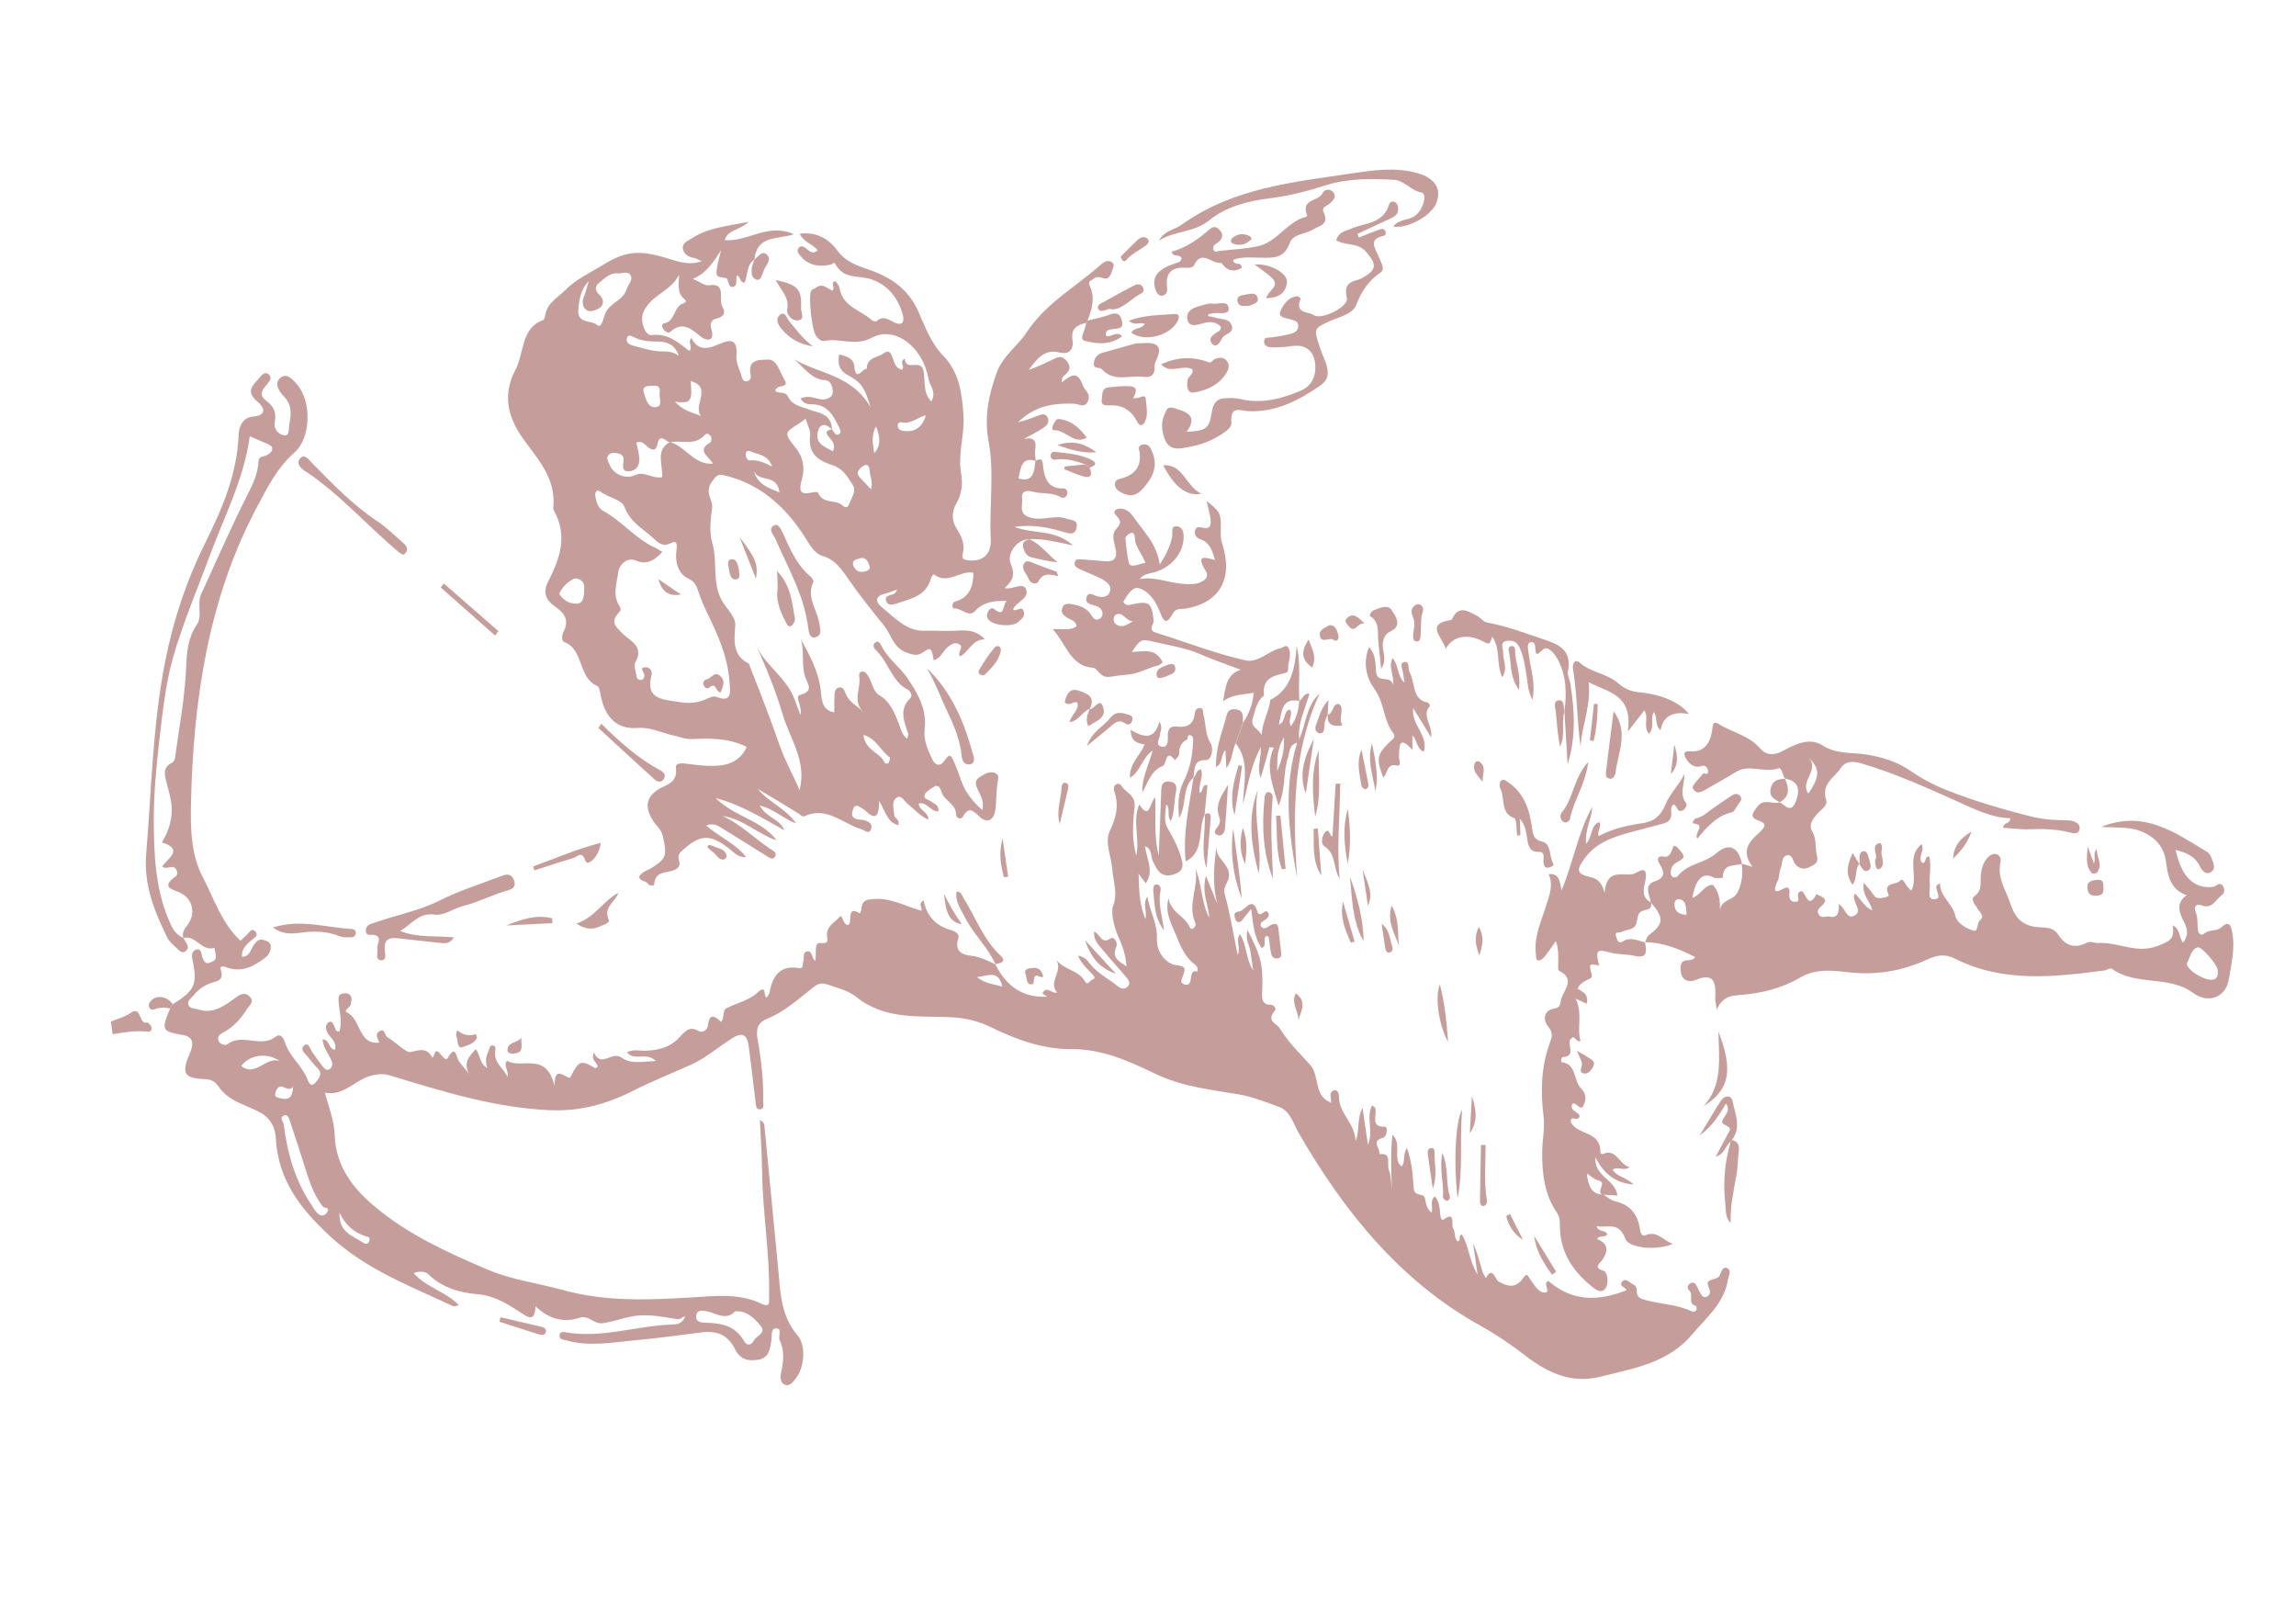 <?xml version="1.0" encoding="UTF-8"?> <svg xmlns="http://www.w3.org/2000/svg" width="403" height="285" viewBox="0 0 403 285" fill="none"><path d="M19.782 181.507C21.687 181.168 23.596 180.851 25.534 181.011C26.044 181.051 26.652 181.192 26.61 180.383C26.595 180.035 26.009 179.374 25.848 179.431C24.344 179.953 24.903 176.401 22.95 177.746C21.904 178.471 20.628 178.794 19.457 179.297L19.781 181.501L19.782 181.507Z" fill="#C59E9B"></path><path d="M32.188 164.625C34.315 163.969 35.455 167.105 37.616 166.33C37.714 166.857 37.905 167.39 37.89 167.914C37.874 168.574 37.318 168.753 36.836 168.94C36.063 169.242 35.779 168.68 35.531 168.044C35.297 167.428 35.409 166.297 34.388 166.672C33.431 167.023 33.7 168.013 33.865 168.822C34.656 172.769 34.123 173.901 30.323 176.232C30.164 176.487 30.01 176.736 29.852 176.991C28.261 180.8 28.395 181.014 32.159 181.654C33.932 181.957 34.036 183.186 33.364 184.745C31.817 188.331 32.222 189.194 35.803 189.368C36.928 189.423 37.666 189.644 38.35 190.661C40.163 193.366 43.249 193.878 45.744 195.276C47.718 196.382 48.325 198.162 48.408 199.712C48.824 207.342 52.989 212.327 57.833 216.852C64.198 222.801 72.05 225.702 79.575 229.25C79.752 229.332 80.025 229.159 80.532 229.041C78.146 226.562 74.853 226.003 72.599 223.416C73.691 223.001 74.69 223.146 75.224 223.663C77.717 226.06 80.801 226.873 83.849 227.13C87.069 227.402 89.521 229.132 92.108 230.803C93.592 231.764 93.931 230.74 93.998 229.237C96.272 231.475 98.995 232.181 101.652 231.278C103.392 230.69 104.166 232.452 105.844 232.21C108.071 231.888 110.161 230.944 112.461 230.841C114.711 230.742 116.79 231.165 118.942 231.52C119.274 231.574 119.667 231.232 120.276 230.965C119.756 232.435 118.698 232.414 117.91 232.446C111.696 232.672 105.597 234.907 99.301 233.81C98.821 233.726 98.155 233.645 98.215 234.474C98.263 235.146 98.913 235.087 99.396 235.228C103.41 236.379 107.424 235.575 111.426 235.215C115.362 234.86 119.286 234.316 123.211 233.816C125.702 233.498 127.751 234.205 129.004 236.749C129.929 238.631 131.386 238.911 133.104 238.628C134.962 238.314 135.181 236.756 135.406 235.135C135.51 234.373 135.276 233.06 136.252 233.119C137.363 233.182 136.541 234.525 136.841 235.163C137.678 236.942 137.562 238.708 137.156 240.566C136.962 241.451 136.814 242.617 137.778 243.012C138.703 243.392 139.299 242.368 139.817 241.692C141.164 239.933 141.513 236.107 140.009 234.379C136.961 230.873 136.966 226.524 136.55 222.227C135.759 214 134.972 205.778 134.17 197.553C134.134 197.203 133.977 196.868 133.369 196.551C133.508 199.593 133.734 202.637 133.774 205.679C133.865 212.92 135.137 220.069 134.994 227.322C134.975 228.352 135.333 229.598 133.634 228.783C129.588 226.855 125.309 227.463 121.125 227.708C113.624 228.146 106.211 228.443 98.782 226.385C94.378 225.167 89.771 224.603 85.532 222.789C78.634 219.832 71.72 216.735 65.78 211.748C62.052 208.619 58.936 204.819 58.742 199.122C58.659 196.699 57.751 194.44 57.023 191.763C60.374 192.437 62.396 189.385 65.29 188.734C66.421 188.477 67.356 188.401 68.45 188.734C77.641 191.533 86.788 194.39 96.451 194.832C101.715 195.075 106.466 193.789 111.117 191.431C114.488 189.72 117.98 188.34 121.397 186.797C123.892 185.668 126.143 183.691 128.561 182.179C130.471 180.989 131.179 181.747 131.438 183.759C131.848 186.968 132.233 190.182 132.618 193.396C132.699 194.051 132.724 194.857 133.559 194.652C134.174 194.497 133.946 193.784 133.957 193.232C134.024 189.586 133.629 185.988 132.984 182.441C132.643 180.574 132.994 179.457 134.689 178.77C137.745 177.541 140.231 175.234 142.845 173.199C143.7 172.537 144.353 172.466 145.367 172.818C147.065 173.412 148.869 173.817 150.293 174.959C155.424 179.063 161.389 178.224 167.136 178.529C169.563 178.658 171.808 179.228 173.976 180.289C178.494 182.495 183.119 184.162 188.14 184.119C193.352 184.077 198.075 186.168 202.717 188.41C207.442 190.693 212.487 191.231 217.484 192.071C219.917 192.483 222.201 193.426 224.516 194.262C226.472 194.963 227.005 197.193 227.979 198.879C236.111 212.966 246.005 224.966 259.806 232.631C262.546 234.151 265.221 235.965 267.792 237.946C271.634 240.914 275.832 242.866 280.866 241.608C286.738 240.144 292.816 239.234 297.129 234.051C299.512 231.184 302.63 228.764 303.312 224.51C303.426 223.815 303.979 222.952 303.162 222.541C302.506 222.21 302.16 223.009 301.942 223.626C301.772 224.115 301.482 224.274 301.022 224.407C299.512 224.846 299.523 224.883 300.085 226.365C300.229 226.748 300.157 227.1 299.867 227.367C299.492 227.718 299.009 227.724 298.725 227.367C298.351 226.889 298.121 226.272 297.834 225.717C297.604 225.275 297.278 224.948 296.814 225.15C296.223 225.402 296.035 226.082 296.492 226.46C297.342 227.17 296.127 228.883 297.672 229.169C297.746 229.185 297.85 229.682 297.772 229.849C297.59 230.221 297.209 230.255 296.878 230.104C294.277 228.9 291.443 228.871 288.751 228.136C287.996 227.931 287.242 227.668 287.289 226.554C287.309 226.023 287.118 225.604 286.697 225.435C286.045 225.165 285.381 224.11 284.693 224.963C284.07 225.732 285.477 225.958 285.47 226.43C280.57 228.389 275.926 228.444 271.79 224.809C270.582 225.171 272.466 226.922 270.989 226.822C269.971 226.753 269.297 225.427 268.723 224.708C268.085 223.903 268.147 223.206 267.303 224.359C266.018 226.118 264.652 225.828 262.994 224.87C262.47 224.566 261.955 222.073 260.8 224.302C260.594 223.914 260.318 223.543 260.195 223.128C259.721 221.473 259.294 219.797 258.552 218.177L259.36 223.679C257.762 221.101 257.849 218.574 256.591 216.672C255.869 216.692 256.563 217.811 255.821 217.84C255.187 217.239 255.491 216.187 255.068 215.588C254.647 214.994 255.572 212.397 253.363 214.031C252.982 214.314 252.809 213.484 252.781 213.052C252.701 211.944 252.626 210.84 251.853 209.957C250.865 210.728 251.624 211.897 251.252 212.797C250.593 212.239 250.307 211.485 250.168 210.642C250.111 210.29 250.089 209.897 249.666 209.779C248.185 209.368 248.195 209.366 248.09 207.849C247.949 205.765 247.753 203.696 246.967 201.501C246.095 202.642 246.772 203.848 245.999 204.717C244.341 203.311 246.193 200.782 244.391 199.135C244.077 202.423 244.161 205.48 244.304 208.59C244.141 207.485 244.157 206.297 243.769 205.301C243.384 204.326 244.366 202.184 242.112 202.568C242.404 201.649 240.518 200.266 242.712 199.683C243.529 199.464 243.601 197.711 243.119 197.729C240.364 197.856 241.804 195.604 241.376 194.445C241.324 194.301 241.127 194.222 240.847 193.995C239.706 196.074 241.146 198.375 240.107 200.901L239.151 194.398C238.094 196.519 238.732 198.271 237.94 200.237C237.783 196.96 234.959 195.427 235.021 192.383C235.03 191.882 234.717 191.116 234.099 191.362C233.079 191.77 233.783 192.818 233.607 193.615C233.538 193.531 233.487 193.427 233.41 193.395C230.612 192.283 231.628 188.729 229.998 186.915C228.159 184.873 226.183 183.013 224.701 180.567C224.069 179.523 222.2 179.271 223.736 177.394C224.102 176.943 223.623 176.348 222.989 176.342C221.256 176.315 221.52 174.783 221.553 173.746C221.699 169.383 221.397 167.849 218.955 163.21C218.566 164.832 219.278 165.828 219.459 166.884C219.644 167.968 219.785 169.066 219.964 170.286C218.656 168.388 218.882 165.898 217.653 163.946C216.777 165.127 217.861 166.233 217.238 167.602C216.464 163.839 215.912 160.326 214.973 156.945C214.546 155.41 215.895 154.78 215.717 153.326C215.474 151.289 213.231 150.588 213.541 148.356C213.073 151.829 212.759 155.19 213.662 158.64C213.073 157.186 212.489 155.731 211.672 153.711C210.853 156.719 212.152 158.796 212.237 161.025C210.835 158.383 210.994 155.26 209.843 152.471C210.43 155.66 208.358 158.756 209.796 161.924C209.995 162.365 209.777 162.631 209.528 162.862C209.192 163.171 208.964 163.019 208.775 162.605C207.879 160.678 205.486 160.117 205.112 157.638C204.411 160.053 205.543 161.977 206.336 163.906C207.16 165.908 207.956 167.994 209.766 169.282C210.117 169.532 210.303 169.992 210.189 170.511C208.307 169.859 209.762 173.421 207.851 172.746C207.059 172.468 207.393 171.938 207.575 171.429C208.097 170.004 208.261 169.584 206.312 169.346C204.976 169.182 202.93 167.374 203.069 164.719C203.208 162.092 201.777 159.88 201.395 157.352C200.511 158.586 201.355 159.842 201.065 161.339C199.969 158.751 199.922 156.225 199.844 153.308C200.364 154.015 200.712 154.486 201.109 155.022C202.608 152.822 201.252 150.807 200.981 148.508C202.311 149.048 201.939 150.265 202.31 151.038C203.06 152.606 203.727 154.131 205.937 153.483C207.565 153.007 207.792 152.133 207.38 150.698C206.986 149.311 206.378 147.906 205.741 146.755C204.521 144.546 204.249 144.73 204.705 141.145C205.506 141.938 204.718 143.122 205.5 144.099C206.226 142.423 206.035 140.671 206.396 139.059C206.64 137.955 206.395 137.268 205.241 137.155C204.04 137.035 203.852 137.754 203.818 138.854C203.714 142.523 203.542 146.188 203.388 150.11C202.496 146.737 202.894 143.491 202.765 139.92C201.777 140.861 201.819 144.056 199.97 141.176C198.685 144.126 200.123 147.221 199.432 150.156C198.661 147.362 198.82 144.482 199.137 141.704C199.39 139.466 197.579 139.153 196.835 137.907C196.363 137.113 195.193 137.729 195.579 138.856C196.451 141.428 195.907 143.469 194.782 145.863C193.837 147.874 195.108 150.392 195.252 152.702C195.385 154.798 196.273 156.675 195.353 159.067C194.951 160.113 195.533 162.742 196.35 164.519C197.03 165.991 197.585 167.565 197.721 169.61C196.434 168.625 195.028 168.201 195.97 166.066C196.232 165.47 195.547 164.237 194.895 164.704C193.344 165.813 193.125 163.936 192.037 163.466C191.899 165.049 192.883 165.861 193.582 166.729C194.867 168.331 196.274 169.816 197.595 171.384C197.982 171.842 198.524 172.449 198.002 173.063C197.501 173.646 196.814 173.598 196.169 173.06C194.558 171.725 192.636 170.871 191.297 169.108C190.844 168.514 190.318 167.91 189.222 167.702C189.821 169.223 190.825 169.929 191.593 170.841C191.886 171.191 192.576 171.647 191.637 171.984C191.271 172.117 190.921 173.064 190.423 172.2C189.224 170.128 186.68 170.292 185.283 168.284C186.81 170.337 183.835 172.334 185.564 174.186C184.63 174.483 183.729 172.869 182.966 174.331C182.957 174.344 183.46 174.679 183.798 174.914C179.604 175.127 176.649 173.158 174.714 169.239L174.749 169.261C173.59 168.696 172.489 168.138 171.175 167.844C170.085 167.607 167.194 167.792 168.236 164.517C168.402 163.995 167.642 163.416 167.042 163.256C164.498 162.574 162.692 161.002 162.119 158.009C161.034 158.649 161.975 159.31 161.691 159.825C159.002 159.073 156.457 157.581 153.566 157.766C152.465 157.837 151.276 157.799 151.189 159.555C151.175 159.813 151.021 160.056 150.929 160.31C148.45 158.738 149.728 161.907 148.874 162.331C147.886 162.331 147.886 160.296 147.406 160.88C146.632 161.811 145.265 162.349 145.15 163.883C145.088 164.722 145.767 165.695 143.957 165.495C142.769 165.361 143.413 167.503 143.078 168.622C142.448 168.224 142.642 166.88 141.754 166.964C140.79 167.056 141.215 168.131 140.988 168.756C140.83 169.186 141.076 170.055 140.282 169.907C137.166 169.328 135.623 170.979 135.079 174.177C135.024 174.504 134.747 174.792 134.592 175.063C133.92 175.012 134.702 172.555 132.938 174.212C131.491 175.569 129.347 176.001 127.542 176.923C126.709 177.349 127.245 178.512 126.584 179.333C125.625 178.443 124.525 177.545 124.25 180.014C124.158 180.824 123.2 181.278 122.676 180.963C120.948 179.921 120.19 181.07 119.07 182.239C117.513 183.865 115.385 184.334 113.233 184.399C112.244 184.428 111.235 184.074 110.04 184.667C111.406 186.289 113.358 184.547 115.142 186.186C112.733 186.319 110.705 186.776 109.142 185.626C107.376 184.324 105.572 187.53 104.239 184.723C103.606 186.23 105.026 186.403 104.843 187.291C104.711 187.343 104.518 187.497 104.428 187.445C102.018 185.963 101.591 186.106 100.166 188.945C100.043 189.194 100.007 189.268 99.115 188.763C98.004 188.133 97.306 188.223 97.328 190.544C95.861 184.444 91.578 187.694 88.974 186.15C88.329 187.223 89.388 187.919 89.057 188.959C88.401 187.437 86.686 186.619 86.914 184.527C86.97 184.035 87.082 183.539 86.491 183.474C85.942 183.413 85.93 183.999 85.748 184.405C85.351 185.309 85.094 186.222 85.534 187.431C84.097 186.654 84.357 185.129 83.489 184.126C82.424 185.353 81.229 186.393 82.335 188.459C81.751 187.741 81.172 187.022 80.588 186.303C80.053 185.639 80.053 183.088 78.582 185.685C78.263 186.246 77.741 185.455 77.41 185.094C76.957 184.608 76.526 183.981 76.172 185.178C76.124 185.345 76.006 185.485 75.92 185.637C74.933 183.89 73.853 184.179 72.147 184.618C71.225 184.856 69.488 182.84 68.001 182.033C67.503 181.765 67.617 180.367 66.596 180.985C65.67 181.546 66.431 182.42 66.558 182.97C62.879 183.426 63.361 178.828 60.911 177.67C60.187 177.328 61.488 176.831 61.584 176.224C61.672 175.67 61.846 175.1 61.445 174.644C61.05 174.199 60.496 174.28 60.008 174.395C59.342 174.553 59.405 175.194 59.435 175.745C59.536 177.484 60.145 179.212 59.58 180.974C58.94 181.173 58.895 180.619 58.739 180.222C58.529 179.704 58.259 179.055 57.683 179.406C57.092 179.766 57.13 180.548 57.43 181.152C57.925 182.141 59.128 182.732 58.816 184.216C57.658 184.212 57.904 182.383 56.616 182.408C56.716 183.79 57.538 184.761 58.075 185.856C58.392 186.508 58.447 187.162 57.883 187.602C57.361 188.007 56.912 187.508 56.596 187.105C55.937 186.264 55.329 185.381 54.724 184.49C54.356 183.944 54.124 182.783 53.327 183.526C52.653 184.156 53.459 184.806 53.912 185.338C54.495 186.011 55.016 186.757 55.646 187.365C56.636 188.323 56.165 189.007 55.487 189.854C54.408 191.196 54.022 189.519 53.891 189.219C52.849 186.859 50.731 185.297 49.956 182.787C49.661 181.83 48.997 181.444 48.464 181.879C45.821 184.066 42.542 181.191 39.89 183.279C39.599 183.506 38.593 183.311 38.357 182.65C38.015 181.69 38.912 181.349 39.434 181.052C41.07 180.138 42.265 178.775 43.302 177.15C43.779 176.402 44.733 175.819 43.789 174.864C43.087 174.144 42.311 174.396 41.492 174.989C39.475 176.459 37.451 178.026 34.775 177.147C34.147 176.941 33.283 177.084 33.048 176.286C32.852 175.624 33.556 175.193 33.934 174.723C34.796 173.651 35.85 172.908 37.091 172.495C38.132 172.151 39.355 172.109 38.758 170.18C38.532 169.449 39.172 169.529 39.74 169.751C42.283 170.738 44.463 169.676 46.502 168.106C47.126 167.627 47.615 166.927 47.519 165.992C47.445 165.314 46.889 165.174 46.416 164.998C45.392 164.613 44.847 165.317 44.365 166.139C43.929 166.885 43.73 167.913 42.464 167.906C42.377 166.476 43.269 165.79 44.081 165.044C44.543 164.617 45.527 164.272 44.774 163.419C44.224 162.797 43.749 163.629 43.326 164.039C42.948 164.407 42.568 164.764 42.221 165.097C38.94 162.07 37.579 157.742 35.58 153.908C33.494 149.903 33.423 145.29 33.524 140.867C33.945 122.747 36.569 105.132 44.997 89.183C46.841 85.692 48.654 82.059 51.696 79.404C54.546 76.913 54.724 70.628 52.278 67.639C51.494 66.684 50.413 65.385 49.285 66.255C47.935 67.294 49.115 68.847 49.829 69.571C51.282 71.053 51.134 72.672 50.783 74.418C50.634 75.154 50.9 76.507 49.938 76.406C49.002 76.305 47.964 75.368 48.225 74.063C48.586 72.286 47.947 71.227 46.716 70.311C45.261 69.232 46.149 68.309 46.913 67.38C47.306 66.902 47.819 66.329 47.19 65.726C46.597 65.157 46.042 65.686 45.659 66.163C44.625 67.458 42.853 68.572 45.215 70.499C46.333 71.412 46.955 72.882 44.485 73.089C42.807 73.229 41.957 74.553 41.887 76.318C41.598 83.387 38.932 89.411 35.892 95.547C32.731 101.914 30.438 108.762 28.994 116.059C26.78 127.224 26.608 138.519 25.662 149.77C25.199 155.267 27.097 159.952 29.368 164.554C29.677 165.185 30.249 165.678 30.761 166.154C31.316 166.674 31.983 167.57 32.7 166.813C33.432 166.048 32.503 165.329 32.208 164.621C31.228 164.183 30.55 163.454 30.05 162.397C27.303 156.593 27.006 150.263 26.996 143.961C26.986 139.234 27.43 134.484 27.98 129.789C28.553 124.931 29.06 119.976 30.386 115.341C32.131 109.249 34.64 103.417 36.834 97.477C39.374 90.597 42.817 84.083 43.843 76.571C44.849 77.004 45.854 77.438 46.859 77.866C47.337 78.07 47.916 78.301 47.767 78.968C47.69 79.322 47.239 79.646 46.888 79.85C46.329 80.177 45.395 79.985 45.364 81C45.291 83.201 44.245 85.224 43.404 86.893C40.546 92.582 37.982 98.424 35.329 104.219C34.499 106.033 35.596 108.066 34.577 109.574C33.011 111.876 32.786 114.268 32.672 117.101C32.462 122.427 31.437 127.711 30.718 133.009C30.677 133.323 30.441 133.75 30.196 133.868C28.472 134.713 28.882 135.961 29.29 137.544C29.59 138.715 29.958 139.987 30.092 141.075C30.363 143.339 29.739 145.712 28.411 147.847C32.346 149.024 29.426 150.66 28.464 152.061C29.351 152.771 30.335 151.524 30.958 152.644C31.237 153.144 31.143 153.586 30.761 153.858C28.18 155.7 30.268 156.072 31.495 156.613C33.817 157.64 34.492 160.304 32.852 162.415C32.319 163.099 31.906 163.717 32.186 164.642L32.188 164.625ZM49.793 197.232C49.592 196.775 49.106 196.13 49.733 195.809C50.528 195.401 50.737 196.299 50.919 196.839C51.758 199.292 52.55 201.771 53.33 204.245C54.16 206.881 54.938 209.515 56.63 211.714C56.897 212.058 57.968 211.817 57.454 212.701C57.045 213.415 56.315 213.528 55.71 212.91C55.285 212.475 54.976 211.912 54.627 211.39C51.812 207.185 50.41 202.378 49.794 197.238L49.793 197.232ZM129.049 230.12C131.064 229.994 132.449 231.329 133.538 232.723C134.534 233.997 132.716 234.411 132.295 235.291C131.937 236.046 131.104 236.257 130.642 235.426C129.041 232.547 126.515 232.203 123.813 232.133C123.095 232.114 122.045 232.011 122.211 230.865C122.369 229.765 123.381 229.999 124.102 230.143C125.771 230.47 127.412 231.834 129.048 230.114L129.049 230.12ZM49.111 186.214C46.699 185.311 44.895 189.078 42.336 187.073C43.819 185.114 46.856 184.631 49.111 186.214ZM59.606 212.846C60.603 214.97 62.127 216.309 64.161 216.946C64.555 217.068 65.052 217.059 64.834 217.744C64.662 218.291 64.285 218.42 63.842 218.136C61.915 216.897 59.411 216.248 59.6 212.841L59.606 212.846ZM51.433 190.705C51.351 193.015 50.291 193.051 49.017 192.682C48.517 192.538 48.091 192.473 48.392 191.62C49.168 189.401 50.515 192.019 51.432 190.699L51.433 190.705ZM171.463 171.489C173.624 171.201 175.274 170.211 175.928 173.156C174.48 172.688 173.17 172.733 171.463 171.489Z" fill="#C59E9B"></path><path d="M180.681 94.627C183.042 94.479 185.333 95.115 188.353 95.706C185.011 92.78 181.419 93.798 178.031 92.456C181.272 91.988 184.033 92.568 186.771 93.379C187.724 93.664 188.735 93.96 188.984 92.538C189.225 91.163 188.009 91.328 187.283 91.049C185.2 90.252 183.127 91.448 180.91 90.856C178.612 90.244 179.591 88.534 179.404 87.439C179.147 85.903 180.665 86.109 181.415 86.31C182.963 86.727 184.62 86.37 186.101 87.206C186.55 87.461 187.144 87.406 187.33 86.71C187.475 86.157 187.053 85.699 186.674 85.715C183.885 85.82 183.249 83.836 183.035 81.368C182.937 80.24 182.293 80.655 181.742 80.867C181.523 82.771 181.367 84.76 178.768 83.952C179.168 82.084 179.348 80.09 181.794 80.903C181.756 80.257 181.601 79.588 181.7 78.969C182.009 77.078 181.211 76.726 179.716 77.026C180.83 76.409 181.971 75.843 183.042 75.142C183.601 74.782 184.263 74.239 183.912 73.36C183.55 72.438 182.81 72.723 182.161 72.963C181.02 73.393 179.887 73.844 178.704 74.094C181.329 71.541 184.158 70.692 188.556 70.851C189.394 70.883 190.441 71.74 190.995 70.327C191.488 69.06 190.342 68.47 190.041 67.616C189.042 64.738 187.739 66.098 186.377 67.089C186.301 66.292 186.664 65.995 186.984 65.722C187.66 65.143 188.035 64.572 187.428 63.631C186.854 62.735 186.185 62.423 185.258 62.871C183.725 63.609 182.186 64.347 180.562 64.92C181.929 63.084 183.291 61.181 185.911 61.854C187.617 62.293 188.499 61.394 188.251 59.743C187.915 57.456 189.177 57.078 190.607 56.654C190.709 56.539 190.799 56.416 190.878 56.288C191.638 54.282 192.294 52.267 191.258 50.121C190.873 49.322 191.595 49.228 191.942 48.928C192.471 48.465 193.027 48.639 193.62 48.822C194.617 49.132 194.95 48.348 195.201 47.498C195.352 46.989 195.751 46.414 195.168 46.013C194.497 45.548 193.792 45.934 193.293 46.386C188.872 50.341 183.609 53.119 180.123 58.427C178.534 60.853 176.02 62.411 174.92 65.469C173.514 69.382 172.729 73.217 173.516 77.42C174.578 83.104 173.594 88.874 173.9 94.602C174.05 97.444 172.31 98.7 169.719 98.299C169.024 98.19 168.797 97.902 168.973 97.247C169.462 95.425 168.722 94.066 167.83 92.62C167.026 91.318 167.047 89.778 167.847 88.394C168.816 86.725 169.017 84.938 168.692 83.04C168.098 79.591 169.357 76.254 169.109 72.784C168.825 68.815 168.367 65.279 165.42 62.277C163.525 60.347 162.383 57.404 161.226 54.746C159.376 50.495 156.028 48.516 152.274 47.234C150.236 46.536 148.41 45.908 146.959 43.949C145.381 41.826 143.188 40.629 140.366 41.034C141.088 42.522 142.581 42.766 143.521 43.914C142.458 44.835 141.925 43.835 141.275 43.441C140.885 43.204 140.46 43.081 140.148 43.545C139.826 44.016 140.11 44.408 140.39 44.772C141.851 46.66 143.765 46.87 145.797 46.446C146.062 46.394 146.402 45.902 146.609 46.296C148.061 49.105 150.764 48.273 152.927 49.017C155.68 49.961 157.498 52.036 158.403 55.01C158.826 56.415 158.467 57.3 156.917 56.561C155.921 56.086 154.98 55.318 153.877 56.359C153.728 56.499 153.196 56.35 152.983 56.155C151.01 54.358 147.913 53.91 147.32 50.433C147.25 50.026 146.865 49.686 146.631 49.32C145.582 49.671 146.748 50.501 146.082 51.01C145.244 50.666 144.366 49.592 143.236 50.484C142.973 50.69 142.542 50.733 142.39 50.992C141.827 51.96 142.515 57.971 143.219 58.912C143.611 59.443 144.092 59.953 144.702 59.827C147.433 59.257 150.062 60.864 153.028 59.265C157.081 57.082 162.037 60.934 162.98 66.51C163.18 67.698 164.449 68.805 163.457 70.455C161.963 68.907 162.427 66.88 162.122 65.188C161.684 62.737 158.962 65.364 158.812 62.942C157.685 63.5 159.013 64.448 158.238 64.921C158.125 64.85 158 64.736 157.854 64.688C156.465 64.232 156.883 60.598 155.057 62.039C154.176 62.735 152.097 62.668 152.135 64.747C151.433 64.52 150.218 67.248 149.939 64.197C149.823 62.913 148.559 62.475 147.29 62.207C146.961 64.034 147.371 65.073 149.008 65.949C151.309 67.179 151.82 68.244 152.809 71.47C149.46 65.733 143.841 65.666 139.413 63.063C141.12 64.489 142.428 66.592 144.844 66.718C145.938 66.773 146.271 68.233 146.156 69.025C146.052 69.752 145.056 70.224 144.082 70.074C142.96 69.899 141.827 69.295 140.525 69.929C141.049 71.004 141.998 70.949 142.71 70.964C145.151 71.012 146.237 72.831 147.207 74.847C147.429 75.306 147.816 75.98 147.163 76.266C146.646 76.494 146.364 75.762 146.041 75.355C145.224 75.5 144.647 75.744 145.504 76.709C146.083 77.354 146.703 77.998 146.211 79.208C144.774 78.392 142.934 77.88 143.603 75.573C144.014 74.162 145.142 74.415 146.021 75.392C146.004 72.476 143.43 72.434 142 71.872C140.564 71.311 139.123 71.21 138.304 69.593C137.804 68.605 136.767 69.146 136.102 68.652C136.091 67.35 138.686 68.267 137.692 66.652C136.867 65.308 136.372 62.924 134.665 63.108C133.895 63.194 131.128 62.779 131.747 65.702C131.885 66.358 131.662 66.834 131.062 66.918C130.598 66.984 130.315 66.637 130.182 66.116C129.871 64.907 129.154 63.669 129.261 62.51C129.559 59.317 128.061 59.594 126.255 60.369C124.387 61.172 122.612 61.771 121.361 59.317C120.613 60.114 121.703 60.878 120.986 61.6C119.049 60.08 117.172 58.441 114.442 58.807C113.17 58.977 112.325 56.241 112.883 54.889C114.189 51.732 117.686 51.223 119.182 48.236C119.201 49.803 118.76 51.316 120.06 52.423C120.518 52.812 120.521 53.044 119.845 53.272C118.262 53.814 118.47 56.487 116.543 56.75C116.169 56.799 116.152 57.313 116.368 57.665C116.68 58.177 117.268 58.571 117.656 58.23C119.775 56.368 121.272 57.627 123.004 59.082C123.761 59.718 125.645 60.245 124.824 57.636C124.514 56.648 125.077 56.06 125.664 55.927C126.869 55.651 127.541 55.038 126.798 53.838C126.028 52.592 127.629 49.546 124.422 50.065C123.708 50.181 122.885 49.483 121.59 48.936C124.083 47.932 125.237 45.907 126.565 43.919C126.326 44.953 126.007 45.968 125.858 47.021C125.647 48.493 125.694 48.564 127.277 48.764C127.65 48.811 127.644 48.982 127.718 49.173C127.946 49.739 128.017 50.645 128.824 50.292C129.574 49.966 129.008 48.916 129.407 48.306C129.953 48.589 129.873 49.55 130.671 49.623C131.303 48.315 130.973 46.457 132.422 45.565L132.397 45.603C132.868 41.177 136.431 42.102 139.337 41.109C134.87 39.041 131.249 42.485 127.205 42.144C127.837 40.172 129.766 40.521 131.396 38.933C127.496 39.711 124.239 39.962 121.369 41.861C120.712 42.295 119.589 42.637 119.904 43.833C120.15 44.77 121.021 45.132 121.898 45.287C122.205 45.34 122.491 45.539 123.185 45.852C120.604 46.742 118.331 45.632 116.551 45.144C112.325 43.985 109.973 43.944 105.967 46.414C103.65 47.846 101.18 48.931 99.176 50.949C97.832 52.304 95.986 53.16 95.669 55.484C95.635 55.739 95.48 56.124 95.304 56.184C91.418 57.549 92.022 62.011 90.462 64.942C88.326 68.938 88.924 72.868 91.659 76.77C94.179 80.364 97.601 83.729 97.126 89.04C97.111 89.219 97.133 89.436 97.217 89.586C99.72 94.05 98.241 98.1 96.186 102.116C95.271 103.906 95.793 105.292 97.326 106.369C98.831 107.434 100.087 108.633 98.897 110.897C98.599 111.46 98.529 112.493 99.062 112.688C102.439 113.918 101.505 118.948 104.705 120.307C105.26 120.543 105.304 121.374 105.43 122.02C106.195 125.966 108.329 128.019 111.902 127.752C114.203 127.581 116.186 128.64 118.317 129.1C119.39 129.329 120.422 129.769 121.535 129.707C124.807 129.522 128.055 129.568 131.072 131.084C129.587 134.25 126.792 134.521 123.863 134.378C122.681 134.322 121.504 134.151 120.329 134.003C119.632 133.917 118.549 133.9 118.639 134.655C118.984 137.491 116.994 137.606 115.495 138.576C113.275 140.002 113.175 141.913 114.748 144.213C115.312 145.037 116.08 145.535 116.363 146.829C117.074 150.058 117.01 150.71 114.303 152.354C113.58 152.794 112.678 152.96 112.171 153.884C112.422 154.786 113.48 154.529 113.886 155.262C113.984 155.438 114.495 155.341 114.813 155.37C114.927 152.367 117.614 153.488 118.917 152.338C119.918 151.452 118.409 150.529 119.522 149.487C122.642 146.557 124.412 146.202 127.778 148.762C128.728 149.488 129.52 150.532 130.958 150.407C129.123 148.041 126.359 146.95 123.94 144.88C125.341 144.297 126.179 145.027 126.998 145.522C129.585 147.085 132.132 148.73 134.707 150.319C135.137 150.588 135.714 150.939 136.049 150.313C136.408 149.642 135.762 149.343 135.363 149.08C132.479 147.206 130.004 144.613 126.827 143.205C130.36 143.677 133.021 146.378 136.323 147.486C133.61 143.87 129.064 143.436 125.598 140.056C130.242 141.26 133.88 143.64 137.678 145.709C136.855 143.678 134.557 143.554 133.339 141.361C135.934 141.966 137.582 143.793 139.726 144.483C137.914 141.852 134.983 140.853 132.986 138.436C135.367 139.861 137.762 141.272 140.124 142.74C140.486 142.965 140.801 143.425 141.224 143.225C145.04 141.458 147.919 144.523 151.196 145.528C151.789 145.711 152.587 146.516 152.906 145.467C153.216 144.46 152.321 144.08 151.53 143.915C151.042 143.815 150.499 143.866 150.066 143.648C149.36 143.297 149.528 142.615 149.751 141.964C150.021 141.173 150.496 141.361 150.97 141.645C151.342 141.862 151.721 142.095 152.033 142.397C153.578 143.879 154.329 143.383 154.309 140.552C155.463 142.484 155.823 144.45 157.68 144.789C157.977 143.766 156.97 143.605 156.952 143.059C156.919 142.027 156.405 140.735 157.344 140.018C158.158 139.397 158.647 140.518 159.225 140.982C160.404 141.929 161.406 143.179 162.954 143.839C162.891 142.326 161.323 142.304 161.252 141.013C162.668 140.631 163.327 142.492 164.716 142.381C164.857 141.239 163.965 141.092 163.415 140.64C162.987 140.285 162.003 140.278 162.323 139.439C162.542 138.862 163.304 138.516 163.852 138.113C164.623 137.55 165.067 138.328 165.197 138.826C165.652 140.559 167.782 140.94 167.834 143.011C167.85 143.575 168.692 143.908 169 143.343C170.046 141.428 170.843 142.301 171.936 143.325C173.29 144.592 174.491 143.976 174.734 141.989C174.91 140.523 174.844 139.021 175.063 137.571C175.181 136.796 175.494 136.02 174.675 135.667C173.74 135.261 172.887 135.792 172.056 136.303C171.344 136.741 171.114 137.241 171.427 138.115C171.852 139.287 172.82 140.271 172.44 142.17C170.717 140.673 169.484 139.107 168.735 137.058C168.323 135.935 167.954 134.793 167.456 133.713C166.783 132.251 166.671 132.294 165.663 133.63C164.891 134.646 164.091 134.204 163.665 133.305C162.889 131.663 162.056 129.883 162.288 128.028C162.737 124.433 161.071 121.708 159.365 119.131C158.021 117.097 155.918 115.708 154.763 113.413C154.515 112.919 154.146 112.333 153.603 112.769C153.078 113.191 153.391 113.782 153.809 114.172C155.942 116.186 156.571 119.662 159.369 121.053C159.741 121.236 160.231 122.084 159.825 122.474C157.749 124.458 158.652 126.577 159.407 128.739C159.477 128.93 159.323 129.218 159.233 129.654C158.286 128.955 158.133 127.911 157.777 127.027C156.985 125.071 156.256 123.125 154.359 122.017C153.182 121.325 153.077 119.665 152.331 118.545C152.074 118.16 151.794 117.796 151.318 117.852C150.914 117.902 150.737 118.307 150.805 118.669C151.212 120.734 149.459 123.092 151.632 124.996C150.516 123.913 149.149 123.334 148.513 121.911C148.208 121.234 148.001 120.387 147.119 120.691C146.459 120.922 146.496 121.737 146.461 122.373C146.417 123.197 146.441 124.026 146.436 125.007C144.445 124.726 144.234 123.046 144.103 121.562C143.798 118.05 142.195 115.16 140.579 112.182C141.221 114.347 140.631 116.601 141.312 118.747C141.659 119.848 142.996 121.311 140.477 121.928C139.385 122.196 140.865 123.832 140.507 125.495C139.788 123.712 139.409 122.328 138.724 121.169C136.875 118.039 133.705 116.08 132.334 112.424C134.296 116.667 136.058 120.923 137.374 125.36C138.653 129.685 141.657 133.561 140.343 138.665C139.227 136.006 137.793 133.534 136.858 130.849C135.232 126.155 133.448 121.546 131.62 116.95C131.554 116.78 131.529 116.507 131.413 116.454C128.586 115.035 128.827 112.509 129.062 109.695C129.158 108.567 127.923 107.125 127.258 106.246C124.734 102.902 126.062 98.879 125.039 95.347C124.443 93.288 124.724 91.203 124.994 89.12C125.183 87.64 123.525 86.478 125.014 84.456C125.791 83.405 126.134 83.186 126.981 83.381C133.172 84.786 137.788 88.738 141.329 94.345C142.161 95.665 142.978 97.164 144.38 97.566C146.658 98.216 147.797 100.014 149.096 101.887C150.99 104.617 153.076 107.188 155.152 109.761C156.431 111.354 156.806 113.73 159.097 114.508C160.224 114.891 160.947 115.228 162.055 114.464C163.415 113.53 163.499 113.685 163.888 115.873C165.086 115.586 165.482 114.291 166.306 113.594C166.943 113.062 167.669 112.609 168.396 113.075C169.232 113.613 167.999 114.365 168.472 115.199C170.064 114.48 170.622 112.147 172.884 112.204C170.997 110.215 168.978 110.659 167.261 110.709C165.602 110.761 163.936 110.632 162.273 110.695C159.227 110.805 157.092 108.464 154.845 106.619C153.429 105.459 153.72 104.568 155.431 104.162C156.077 104.007 156.7 103.732 157.478 103.458C157.307 103.76 157.246 103.907 157.154 104.02C156.669 104.605 155.28 104.291 155.497 105.312C155.744 106.504 156.969 106.054 157.675 105.815C159.953 105.03 162.51 104.604 163.403 101.542C163.513 101.171 163.753 100.664 164.036 100.874C166.424 102.627 168.566 100.012 170.86 100.528C170.837 102.998 170.101 104.926 167.6 105.587C167.049 105.73 167.016 106.83 167.535 106.794C168.798 106.706 170.005 108.436 171.116 107.246C172.654 105.595 174.453 105.439 176.725 105.455C175.877 106.093 176.508 108.464 174.508 106.898C174.078 106.561 173.686 106.84 173.458 107.283C173.194 107.795 173.128 108.328 173.564 108.806C174.507 109.835 177.706 110.065 178.688 109.182C179.211 108.715 179.906 108.262 179.721 107.422C179.417 106.054 178.419 107.49 177.798 106.942C178.393 105.567 180.769 105.025 180.082 103.401C179.515 102.062 177.69 103.583 176.33 103.19C177.66 102.046 178.273 100.962 177.412 98.955C176.578 96.995 178.831 94.394 180.732 94.691L180.688 94.671L180.681 94.627ZM117.566 77.583C114.964 79.032 116.377 81.61 116.232 83.739C114.555 84.094 113.076 82.61 111.471 83.383C109.884 84.142 107.704 83.311 107.026 81.606C106.812 81.06 106.288 80.399 106.836 79.825C107.278 79.367 107.934 79.449 108.524 79.576C109.21 79.726 109.548 80.137 109.43 80.946C109.308 81.795 109.173 82.771 110.349 82.716C111.503 82.658 112.271 81.892 112.221 80.574C112.186 79.6 111.884 78.633 111.701 77.662C112.732 77.258 113.196 78.065 113.792 78.515C114.458 79.02 115.155 79.14 115.353 78.107C115.773 75.889 116.753 77.41 117.546 77.621C119.603 77.158 121.953 78.373 123.75 76.274C124.022 75.953 124.613 76.194 124.805 76.659C124.916 76.928 124.859 77.556 124.707 77.64C122.168 79.027 124.392 80.083 125.147 81.371C121.772 81.659 120.255 78.199 117.567 77.588L117.566 77.583ZM116.245 96.855C115.659 96.511 115.313 96.255 114.932 96.084C111.549 94.56 109.121 91.415 105.878 89.656C104.955 89.156 104.687 88.104 104.495 87.112C104.389 86.564 104.636 85.761 105.309 86.242C106.719 87.255 109.155 87.763 109.556 88.843C110.584 91.636 112.748 92.703 114.541 94.334C115.379 95.092 116.266 96.091 117.699 95.337C118.773 94.766 118.898 95.408 118.728 96.594C118.438 98.647 119.056 100.714 120.784 101.518C121.939 102.055 122.217 102.754 122.569 103.786C123.018 105.089 123.54 106.368 124.137 107.594C125.964 111.34 127.683 115.127 128.024 119.443C128.159 121.171 128.688 123.475 125.72 122.29C125.376 122.153 124.874 122.276 124.513 122.448C121.887 123.697 120.622 123.424 117.759 122.991C115.017 122.578 113.525 121.811 114.361 118.46C114.552 117.694 114.008 117.111 113.386 117.114C112.069 117.115 113.031 117.919 113.092 118.407C113.144 118.829 113.008 119.199 112.647 119.297C112.195 119.412 111.797 119.222 111.722 118.645C111.613 117.831 111.205 116.77 111.517 116.233C113.146 113.415 110.501 112.4 109.481 111.379C108.058 109.96 106.971 109.218 108.732 107.368C109.143 106.938 108.87 106.59 108.625 106.18C107.494 104.3 108.307 102.234 108.522 100.37C108.651 99.248 109.954 97.678 111.638 98.388C113.454 99.159 114.806 98.448 116.256 96.858L116.245 96.855ZM141.413 73.485C141.749 74.65 142.306 75.571 142.194 76.384C141.732 79.857 143.937 80.927 146.169 81.653C147.931 82.224 148.775 83.661 149.643 85.054C150.398 86.264 149.408 87.443 148.992 88.572C148.79 89.123 148.311 89.118 147.944 88.758C146.697 87.523 144.437 88.599 143.562 86.43C143.498 86.272 142.77 86.362 142.372 86.455C140.436 86.907 140.191 86.077 140.729 84.207C141.292 82.259 141.027 80.311 139.758 78.717C137.591 75.984 137.564 76.011 140.33 74.272C140.612 74.092 140.873 73.87 141.401 73.475L141.413 73.485ZM103.337 49.358C103.048 50.294 102.815 51.265 102.454 52.169C102.016 53.255 102.456 54.249 103.166 54.531C103.774 54.78 104.802 54.387 105.4 53.907C106.155 53.302 105.836 52.316 105.216 51.74C104.446 51.021 104.342 50.313 105.104 49.685C106.105 48.861 107.139 47.809 108.46 47.971C109.225 48.062 110.321 47.397 110.748 48.449C111.062 49.221 110.227 49.947 109.996 50.72C109.329 52.942 106.728 53.098 106.072 55.465C105.56 57.308 105.205 57.377 104.759 57.003C103.661 56.075 101.211 56.953 101.52 54.115C101.712 52.374 101.977 50.677 103.338 49.364L103.337 49.358ZM98.149 104.199C98.665 103.013 99.652 102.169 100.576 101.63C101.174 101.286 102.615 101.778 102.547 103.065C102.491 104.119 102.649 105.893 101.256 105.937C100.232 105.972 98.919 105.547 98.154 104.198L98.149 104.199ZM121.227 66.881C125.154 67.9 121.502 71.271 123.063 73C121.409 72.359 119.806 72.026 118.464 70.49C121.278 70.868 121.571 70.448 121.227 66.881ZM119.147 62.46C118.15 61.668 117.113 61.683 115.952 61.662C114.311 61.631 112.67 61.038 111.041 60.636C110.438 60.488 109.817 60.083 110.031 59.331C110.239 58.608 110.875 58.982 111.303 59.195C112.722 59.889 114.207 59.943 115.728 59.962C117.27 59.982 118.551 60.645 119.142 62.461L119.147 62.46ZM115.779 68.995C115.659 69.861 116.435 71.321 115.07 71.451C113.729 71.576 113.331 70.019 112.998 68.877C112.694 67.82 113.507 67.749 114.213 67.72C115.037 67.692 116.001 67.424 115.779 68.995ZM162.507 72.886C161.862 75.115 160.436 75.958 158.395 75.584C157.972 75.507 157.606 75.26 157.574 74.721C157.545 74.245 157.878 74.027 158.209 74.109C159.838 74.511 161.004 73.272 162.512 72.885L162.507 72.886ZM151.548 128.974C153.827 129.6 154.621 131.852 156.19 132.933C156.276 132.992 156.107 133.628 155.949 133.923C155.893 134.029 155.345 134.013 155.304 133.907C154.517 131.989 151.893 131.815 151.548 128.974ZM136.814 86.417C134.742 85.589 132.989 84.977 132.354 82.72C133.239 84.717 136.409 83.065 136.814 86.417ZM135.53 81.883C134.246 81.233 133.005 80.632 131.573 80.801C131.214 80.842 130.908 80.267 130.894 79.754C130.881 79.28 131.213 79.017 131.548 79.162C132.992 79.778 134.799 79.746 135.53 81.883ZM152.887 85.867C152.143 85.081 151.6 84.502 151.053 83.931C150.67 83.528 150.307 83.054 150.736 82.507C151.048 82.112 151.5 81.652 151.926 81.604C152.564 81.536 152.616 82.275 152.665 82.817C152.746 83.72 153.257 84.571 152.887 85.867ZM149.707 99.108C149.631 98.175 150.353 98.182 150.857 98.008C151.935 97.64 152.392 98.54 152.633 99.376C152.819 100.012 152.175 100.217 151.675 100.317C150.716 100.516 150.077 100.091 149.711 99.102L149.707 99.108ZM153.436 79.522C153.311 78.11 152.782 76.679 153.765 74.826C154.512 76.757 154.657 78.165 153.436 79.522Z" fill="#C59E9B"></path><path d="M312.41 140.804C311.101 141.207 309.546 140.015 308.404 141.624C307.721 142.584 306.92 143.396 308.677 144.007C309.935 144.447 310.07 144.944 308.913 146.001C307.27 147.5 305.377 149.146 307.6 152.124C306.728 151.865 306.222 151.712 305.716 151.563C305.954 153.318 305.776 154.943 304.992 156.579C304.266 158.085 302.231 157.75 301.888 159.693C301.955 157.975 301.716 156.492 300.65 155.293C299.125 155.247 298.506 157.131 297.052 157.565C297.643 154.059 299.001 152.933 300.989 154.099C301.472 154.092 302.377 154.09 302.38 154.073C302.415 151.408 304.431 152.064 305.762 151.595C305.159 148.646 303.454 147.827 301.268 149.729C299.197 151.532 296.293 151.487 294.464 153.751C294.168 154.116 293.37 154.082 293.267 153.38C293.16 152.651 293.473 151.841 294.099 151.475C295.911 150.427 295.931 150.463 294.391 148.662C294.291 148.544 294.098 148.527 293.845 148.419C293.293 149.107 293.401 150.612 291.895 150.313C291.063 150.144 290.709 150.717 291.325 151.684C292.166 152.997 292.296 154.057 290.486 154.657C288.463 155.323 289.532 156.992 289.74 158.338L289.81 158.433C292.066 161.037 292.025 162.155 289.534 164.01C289.061 164.366 288.94 164.869 288.751 165.374L288.721 165.345C291.874 165.368 294.731 166.532 297.544 167.954C296.903 169.055 295.129 167.834 294.991 169.627C294.818 171.812 296.121 172.595 297.64 171.968C300.819 170.66 301.245 172.37 301.059 175.169C301.031 175.611 301.175 176.062 301.338 177.172C302.455 174.649 304.119 174.733 305.841 174.58C309.31 174.269 312.797 173.417 315.818 171.633C318.806 169.866 321.705 170.331 324.68 170.652C329.401 171.156 333.946 170.394 338.263 168.39C339.978 167.592 341.417 167.37 343.079 168.209C351.611 172.519 360.513 171.458 369.411 170.307C369.826 170.256 370.378 169.812 370.608 169.975C374.968 173.134 380.602 171.066 384.94 174.252C387.531 176.156 390.665 175.145 391.207 171.862C391.64 169.24 392.318 166.534 391.837 163.785C391.625 162.587 391.361 161.387 389.925 162.714C389.059 163.514 387.817 163.043 386.875 163.851C386.248 164.382 385.768 163.668 385.743 162.936C385.709 162.006 385.763 161.078 385.427 160.191C384.957 158.954 385.561 158.546 386.488 158.903C388.31 159.605 388.955 157.795 390.06 157.015C390.502 156.698 390.498 156.007 390.172 155.499C389.879 155.046 389.433 155.063 389.053 155.346C388.52 155.747 387.969 155.709 387.362 155.675C384.606 155.526 382.775 153.352 381.87 149.151C383.678 149.624 385.248 150.183 386.168 152.1C386.524 152.842 387.247 153.558 388.035 153.072C389.011 152.468 388.503 151.43 388.18 150.592C388.022 150.183 387.747 149.716 387.408 149.51C381.806 146.13 376.334 142.086 368.822 145.111C371.693 145.315 373.963 145.002 376.268 146.088C378.817 147.29 379.963 149.031 380.27 151.817C380.537 154.269 381.403 156.27 383.779 157.106C381.656 158.662 382.704 160.5 383.44 162.013C384.06 163.286 384.073 164.214 383.181 165.432C382.436 164.601 382.75 163.026 381.346 162.397C381.779 164.888 380.702 165.198 378.803 165.967C375.04 167.498 371.757 165.258 368.246 165.491C367.629 165.533 366.947 165.093 366.292 165.436C364.23 166.528 362.578 166.04 361.237 163.988C360.314 162.576 358.762 162.835 357.501 162.691C355.004 162.403 353.73 161.196 352.841 158.508C352.052 156.114 350.515 154.165 351.137 151.254C351.378 150.128 350.194 149.284 349.029 150.359C348.146 151.174 347.807 152.334 347.685 153.574C347.554 154.884 347.969 156.273 346.552 157.279C345.75 157.847 346.707 158.72 347.067 159.415C347.399 160.065 348.464 160.698 347.542 161.496C346.912 162.039 347.281 163.572 346.374 163.314C345.084 162.943 343.491 161.979 343.217 160.746C342.708 158.473 340.535 157.447 340.512 155.014C340.165 155.24 339.981 155.284 339.922 155.408C339.532 156.192 341.141 157.754 339.467 157.813C338.218 157.859 338.81 156.178 338.728 155.269C338.579 153.628 339.034 151.96 338.641 150.335C337.75 150.119 338.189 151.6 337.379 151.415C336.534 150.387 337.886 149.33 337.31 148.14C334.479 150.27 336.786 153.789 335.51 156.272C334.561 155.84 334.069 153.784 333.497 154.555C332.883 155.378 330.386 154.677 331.517 157.084C331.683 157.44 329.61 157.865 329.173 157.415C328.809 157.038 328.518 156.563 328.184 156.146C327.919 155.813 327.637 155.506 327.132 154.91C326.748 157.093 328.294 158.122 328.632 159.757C327.254 159.242 326.681 157.791 325.548 156.807C324.797 158.245 327.347 159.911 325.327 160.764C324.101 161.282 323.885 159.32 322.721 158.653C322.874 160.043 322.574 161.225 321.151 160.854C320.509 160.685 319.738 161.287 319.268 160.543C318.684 159.615 319.547 159.252 319.979 158.761C320.315 158.384 320.536 157.965 320.102 157.605C319.716 157.288 318.833 156.913 318.809 156.962C317.364 159.77 316.871 156.519 316.255 156.39C314.781 156.624 316.397 158.196 315.182 158.265C314.171 158.32 313.974 157.612 314.093 156.599C314.161 156.009 313.906 155.498 313.167 155.902C311.259 156.956 311.274 156.187 312.053 154.518C312.351 153.881 312.239 153.017 312.543 152.39C312.918 151.615 312.618 150.308 313.679 150.102C314.669 149.909 314.657 151.119 315.125 151.676C315.73 152.402 316.641 152.716 317.669 152.148C318.455 151.713 319.244 151.448 318.922 150.236C318.547 148.84 318.929 147.343 318.101 145.948C317.317 144.637 318.361 143.476 319.18 142.605C319.799 141.95 320.826 141.303 320.551 140.45C319.612 137.528 321.943 136.507 323.056 134.841C323.946 133.503 325.274 133.545 326.733 133.977C332.543 135.699 338.096 138.187 343.651 140.686C346.627 142.027 349.551 143.509 352.832 143.6C352.86 144.661 351.708 144.18 351.595 145.265C353.195 145.366 354.805 145.607 356.404 145.527C358.617 145.423 360.782 145.52 362.954 146.007C363.699 146.175 364.913 146.662 365.021 145.367C365.098 144.424 363.935 144.001 363.092 143.975C360.993 143.906 358.933 143.893 356.838 143.369C351.723 142.108 346.684 140.628 341.746 138.683C339.495 137.796 337.388 136.692 335.372 135.304C332.966 133.64 330.275 132.832 327.499 132.401C324.929 132.002 322.348 132.399 319.846 130.785C317.596 129.337 315.005 130.654 312.86 131.818C311.255 132.693 309.908 132.456 308.947 131.346C306.901 128.983 304.029 128.558 301.64 127.044C300.687 126.442 300.645 127.243 300.526 128.109C300.187 130.534 299.02 132.079 296.578 131.85C295.21 131.719 295.692 132.761 295.973 133.199C296.619 134.201 297.493 134.856 298.776 134.413C299.325 134.224 299.775 134.734 299.799 135.353C299.827 136.176 299.103 135.59 298.949 135.765C298.234 136.573 296.917 137.941 297.102 138.293C297.833 139.694 298.963 138.807 299.935 138.237C301.498 137.319 303.104 136.483 304.644 135.507C307.026 134 309.607 135.701 312.061 134.857C312.904 134.565 312.768 136.16 313.352 136.668L313.311 136.636C315.473 137.022 316.056 138.296 315.247 140.532C314.395 142.894 313.369 141.336 312.37 140.777L312.43 140.795L312.41 140.804ZM383.815 169.112C384.407 168.241 384.424 166.708 385.705 166.253C386.385 166.013 389.224 169.29 389.275 170.307C389.31 171.037 389.286 171.818 388.321 171.939C386.992 172.107 383.979 170.37 383.82 169.117L383.815 169.112ZM317.309 132.852C319.503 134.82 319.481 136.213 317.415 139.279C315.793 137.033 319.652 134.998 317.309 132.852ZM296.054 160.543C294.69 160.474 293.901 160.008 293.909 158.623C293.91 158.107 294.278 157.735 294.72 157.804C296.12 158.015 295.85 159.293 296.054 160.543Z" fill="#C59E9B"></path><path d="M281.389 209.66C282.226 209.715 283.057 209.772 283.893 209.821C283.557 206.905 279.783 206.573 280.013 203.062C281.413 205.829 283.35 207.594 286.742 207.881C285.381 206.535 283.832 206.567 283.05 205.272C284.005 204.597 285.033 205.639 286.028 204.81C284.257 204.49 283.726 201.433 281.354 202.523C281.239 202.578 280.905 202.41 280.908 202.359C281.058 198.37 276.938 199.329 275.727 196.936C275.689 196.858 275.7 196.754 275.683 196.638C275.977 195.73 276.837 196.892 277.243 195.981C277.304 195.029 275.461 195.198 275.963 193.714C276.65 193.274 277.41 195.152 277.951 194.001C278.366 193.117 278.512 191.968 277.511 191.007C276.174 189.72 276.753 186.691 274.146 186.424C273.906 186.398 274.031 185.537 274.312 185.521C276.943 185.354 274.668 182.975 275.869 182.177C276.406 181.628 276.632 182.96 277.422 182.7C276.731 180.374 277.852 177.885 276.554 175.247C277.454 175.665 277.951 175.894 278.492 176.144C278.928 174.456 277.773 174.055 276.915 173.505C277.296 172.558 278.048 172.283 278.698 171.907C279.135 171.659 279.574 171.74 279.332 170.83C278.875 169.12 278.983 169.084 280.69 169.461C280.004 166.788 280.218 166.494 282.612 167.163C284.012 167.555 285.479 167.413 286.833 167.733C289.136 168.276 289.056 167.066 288.732 165.355L288.762 165.384C287.473 165.086 286.207 164.347 284.87 165.197C283.995 165.755 283.845 164.909 283.671 164.356C283.351 163.335 284.164 163.786 284.535 163.578C285.472 163.06 286.982 163.285 287.259 161.909C287.634 160.051 287.482 160.033 289.306 159.561C289.797 159.434 289.851 158.926 289.82 158.432L289.749 158.337C288.023 157.482 288.52 155.959 288.806 154.508C289.111 152.94 288.78 152.194 287.269 153.12C286.387 153.663 285.459 153.408 284.546 153.429C283.105 153.464 281.896 153.815 281.642 156.678C281.062 154.479 280.109 154.161 279.016 153.896C276.722 153.346 276.647 152.662 278.153 150.62C280.032 148.069 282.621 147.087 285.325 146.3C287.2 145.752 289.102 145.317 290.985 144.784C292.165 144.449 293.61 144.402 293.316 142.266C293.254 141.841 293.634 140.367 294.432 141.943C294.699 142.468 295.125 142.387 295.507 142.115C295.893 141.836 296.188 141.251 295.945 140.931C294.698 139.305 295.698 137.602 295.656 135.847C294.717 137.788 293.125 139.216 292.348 141.14C291.521 143.181 290.296 144.164 288.368 144.45C285.697 144.84 283.058 145.405 280.612 146.725C280.214 145.769 281.221 145.228 280.726 144.278C279.156 144.733 279.578 146.829 278.388 148.084C278.176 145.519 279.385 143.734 279.467 141.628C276.982 146.083 276.162 151.286 274.085 156.275C273.777 154.845 273.821 153.216 271.826 153.406C272.651 155.34 272.027 156.874 271.43 158.8C270.597 161.499 269.199 164.315 269.58 167.434C269.636 167.883 269.552 168.504 270.048 168.552C270.382 168.583 270.836 168.242 271.088 167.925C271.75 167.104 272.338 166.206 273.08 165.162C273.543 166.423 273.523 167.583 273.514 168.747C273.508 169.298 273.415 170.244 273.626 170.348C276.625 171.844 274.487 173.647 274.006 175.422C273.788 176.215 273.946 176.799 272.822 176.993C271.051 177.303 270.65 178.848 271.819 180.256C272.683 181.298 272.342 182.169 272.03 183.019C270.503 187.196 270.386 191.446 270.927 195.862C271.18 197.932 270.705 200.097 270.687 202.215C270.654 205.979 271.112 209.656 273.247 212.769C273.777 213.542 273.795 214.259 273.798 215.086C273.814 219.89 276.154 223.17 279.514 225.861C280.406 226.575 281.25 226.998 281.882 225.973C282.447 225.056 282.088 223.209 281.518 223.039C279.556 222.469 280.797 221.778 281.262 221.089C282.444 219.352 282.133 218.135 280.329 217.439C280.736 216.67 281.664 217.31 282.114 216.623C281.771 215.76 280.625 216.332 280.22 215.185C282.112 215.563 284.146 214.277 285.272 217.382C285.904 219.129 291.008 219.475 293.628 218.289C291.898 217.684 290.881 215.949 288.929 216.738C287.894 217.154 287.881 215.841 287.784 215.32C287.273 212.616 285.715 211.328 283.385 210.779C282.681 210.609 282.054 210.018 281.394 209.625C279.197 209.63 278.776 207.919 278.522 205.946C279.213 206.373 279.826 207.007 280.514 207.14C282.261 207.47 279.881 209.344 281.378 209.656L281.389 209.66Z" fill="#C59E9B"></path><path d="M221.867 122.022C221.502 119.048 223.534 118.585 225.396 118.158C225.968 118.028 226.114 117.86 226.096 117.393C226.043 116.121 226.854 114.809 226.096 113.606C225.734 113.035 225.191 113.682 224.721 113.776C222.576 114.203 220.93 116.418 218.519 115.871C213.228 114.675 208.146 112.659 202.96 111.058C201.338 110.559 202.573 109.579 202.494 108.902C202.138 105.745 201.744 105.413 198.635 106.068C198.176 106.166 197.625 106.411 197.161 105.638C197.779 104.519 198.746 102.97 199.757 103.198C201.486 103.582 202.793 105.368 203.469 107.096C204.258 109.104 204.663 109.831 205.931 107.571C206.445 106.652 207.458 106.931 208.261 106.788C214.15 105.713 216.512 101.477 214.507 95.36C214.17 94.331 214.28 93.359 214.286 92.349C214.305 90.101 214.068 89.678 211.784 87.93C212.054 89.106 212.328 90.022 212.461 90.962C212.608 91.962 212.549 92.93 211.204 92.636C210.619 92.508 209.941 92.271 209.742 93.157C209.57 93.913 210.119 94.428 210.678 94.623C212.292 95.175 212.799 96.593 213.242 98.272C211.593 97.839 209.782 97.209 211.628 100.18C212.288 101.242 211.459 101.9 210.597 102.234C209.535 102.644 208.428 102.529 207.332 102.429C204.918 102.212 202.59 101.152 200.05 101.621C200.792 100.65 201.795 100.676 202.702 100.407C205.435 99.603 207.478 97.329 207.731 94.773C207.835 93.7 207.719 92.485 206.579 92.365C205.403 92.239 205.88 93.492 205.727 94.234C205.402 95.839 204.716 97.271 203.576 99.072C202.998 95.348 200.748 93.305 199.048 90.846C198.461 89.999 197.764 89.323 196.767 89.257C195.998 89.206 195.126 89.65 195.927 90.477C197.049 91.633 196.554 92.049 195.771 93.022C195.105 93.849 195.55 95.165 195.796 96.243C196.208 98.064 195.443 98.636 193.914 98.494C192.489 98.356 191.057 98.242 189.629 98.156C189.219 98.133 188.725 98.164 188.625 98.743C188.525 99.293 188.938 99.611 189.313 99.783C190.634 100.404 192 100.909 193.301 101.568C194.134 101.987 195.139 102.698 194.842 103.76C194.542 104.834 193.418 104.92 192.45 104.605C191.824 104.404 191.06 103.797 190.719 104.799C190.396 105.758 191.215 106.004 191.896 106.194C192.648 106.406 193.42 106.655 193.523 107.668C193.554 107.952 193.304 108.421 193.063 108.566C192.085 109.16 191.758 108.158 191.28 107.568C190.436 106.516 189.278 106.235 188.104 106.024C187.428 105.9 186.684 105.851 186.426 106.793C186.169 107.734 186.843 108.085 187.435 108.473C187.987 108.834 188.792 108.849 188.955 109.92C187.854 110.728 186.565 110.294 184.799 110.427C187.14 113.049 187.886 116.76 191.583 117.163C191.824 117.188 192.14 117.205 192.282 117.367C194.235 119.554 194.18 118.651 197.686 118.419C199.867 118.275 201.425 117.216 203.299 116.763C203.582 116.696 203.831 116.425 204.083 116.25C202.826 113.611 200.664 114.38 198.665 114.401C200.424 111.804 200.363 112.155 203.56 112.862C205.953 113.389 208.328 113.794 210.62 114.787C212.874 115.77 215.198 116.558 217.775 117.534C215.26 118.35 215.133 120.498 214.68 123.051C216.496 121.787 218.213 121.952 220.026 121.573C219.916 123.735 219.132 125.332 218.172 126.857C217.756 128.054 217.335 129.251 216.915 130.454C219.41 133.667 218.276 137.406 218.164 141.088C219.081 137.835 219.472 134.478 221.314 131.112C221.375 133.21 220.55 134.773 221.297 136.528C221.805 134.732 222.313 132.935 222.821 131.138C223.075 131.156 223.325 131.173 223.58 131.191C222.034 134.646 223.364 137.64 224.416 141.399C225.701 138.376 225.223 135.581 226.02 133.121C226.377 132.014 226.255 130.624 227.708 130.36C227.824 130.164 227.934 129.969 228.05 129.778C227.735 126.931 229.083 124.515 229.831 121.723C228.805 121.645 228.641 122.7 228.064 123.007C227.916 124.558 227.623 126.033 226.576 127.455C225.933 126.158 227.126 125.311 226.326 124.489C225.192 124.929 225.772 126.6 224.472 127.177C224.993 124.839 224.993 122.351 228.077 123.027C227.809 119.872 228.4 116.677 227.6 113.406C227.301 117.36 226.609 121.02 222.954 122.832C222.725 125.231 221.106 127.316 221.552 130.066C221.991 128.083 219.28 127.987 219.878 126.1C220.338 124.641 220.567 123.019 221.871 122.05L221.867 122.022ZM201.045 98.796C200.009 98.89 198.425 99.841 198.142 98.757C197.801 97.451 197.693 95.912 197.531 94.461C197.503 94.199 198.027 93.738 198.374 93.58C198.838 93.373 199.173 93.653 199.18 94.264C199.193 96.031 200.492 97.137 201.044 98.791L201.045 98.796ZM198.864 109.031C197.803 109.651 196.726 110.415 195.687 109.364C195.324 108.998 195.482 108.074 195.824 107.883C197.053 107.21 197.662 109.041 198.858 109.027L198.864 109.031ZM225.343 129.465C225.523 131.95 224.856 133.645 224.173 135.337C224.225 133.48 224.018 131.544 225.343 129.465Z" fill="#C59E9B"></path><path d="M238.263 41.055C240.17 40.161 242.073 39.244 243.989 38.382C244.83 38.006 245.539 37.579 245.396 36.397C245.334 35.904 245.121 35.505 244.652 35.395C244.295 35.312 243.952 35.469 243.83 35.859C242.741 39.38 239.575 39.053 237.2 40.122C236.191 40.573 235.032 40.604 234.528 42.145C236.14 43.207 238.301 42.466 239.798 44.212C241.68 46.411 241.666 47.332 239.172 48.745C237.847 49.497 235.641 49.158 236.406 52.332C236.761 53.806 231.917 56.282 230.544 55.274C229.679 54.639 227.161 55.087 228.307 52.412C228.322 52.375 227.93 51.986 227.736 51.992C226.182 52.064 225.262 53.435 224.745 54.615C224.249 55.758 225.683 55.775 226.431 56.033C227.055 56.251 227.908 56.247 227.876 57.251C227.846 58.134 227.099 58.443 226.449 58.609C225.383 58.884 224.294 59.038 223.208 59.214C222.655 59.301 221.84 59.044 221.873 60.001C221.903 60.767 222.666 60.955 223.244 60.96C224.423 60.965 225.614 60.912 226.782 60.733C228.871 60.418 230.444 61.318 230.798 63.517C231.138 65.622 230.431 67.635 228.385 68.526C224.969 70.007 221.452 70.904 217.754 70.042C216.747 69.808 215.762 69.824 214.735 69.91C213.439 70.022 212.928 71.025 212.749 72.089C212.226 75.215 211.903 75.578 208.26 75.789C210.006 73.489 208.874 72.472 206.96 71.91C206.18 71.686 205.141 71.06 204.663 72.115C204.196 73.139 203.783 74.108 204.055 75.641C204.754 79.633 206.971 78.751 209.259 78.316C211.031 77.978 212.687 77.304 214.235 76.314C215.049 75.796 216.2 75.086 216.135 74.219C215.894 71.11 217.59 72.078 219.089 72.157C223.856 72.41 228.026 70.251 231.863 67.573C234.257 65.901 232.4 63.209 231.765 61.27C230.588 57.675 230.431 57.692 233.516 56.31C235.149 55.583 237.383 55.163 238.052 53.485C239.026 51.044 240.233 49.242 242.288 47.851C243.205 47.229 242.37 46.028 242.011 45.089C241.476 43.693 240.013 41.963 242.822 41.401C243.188 41.331 243.346 40.94 243.149 40.544C242.96 40.163 242.601 40.103 242.264 40.23C241.01 40.697 239.76 41.191 238.51 41.68C238.428 41.474 238.35 41.261 238.268 41.054L238.263 41.055Z" fill="#C59E9B"></path><path d="M205.621 44.184C205.995 45.296 207.033 44.443 207.408 45.351C207.318 45.509 207.244 45.845 207.075 45.921C206.214 46.295 205.288 46.505 204.469 46.957C202.95 47.788 202.123 49.063 202.89 50.99C203.087 51.488 203.435 51.999 204.036 51.886C204.617 51.783 204.941 51.221 204.864 50.662C204.436 47.501 206.001 46.803 208.419 47.008C208.804 47.042 209.438 46.873 209.571 46.583C210.883 43.747 212.605 46.258 214.108 46.116C214.255 46.101 214.476 46.204 214.561 46.33C215.396 47.553 216.521 47.792 217.934 47.046C218.045 45.801 216.482 46.76 216.455 45.591C218.144 44.973 219.889 45.218 221.636 45.237C223.538 45.256 225.419 45.346 226.389 42.634C226.973 41 229.143 41.13 230.507 40.258C231.589 39.567 233.339 39.499 232.318 37.203C231.895 36.253 233.015 36.133 233.462 35.674C233.967 35.153 234.624 34.617 234.081 33.829C233.487 32.976 232.44 33.242 232.119 33.922C231.423 35.424 228.248 34.832 229.433 37.813C229.45 37.861 229.359 38.013 229.3 38.029C226.026 38.793 224.175 42.415 220.962 43.168C218.673 43.706 216.289 43.761 213.948 44.047C213.624 44.087 213.254 44.334 213.042 43.907C212.795 43.413 213.017 43.033 213.438 42.783C214.574 42.11 214.961 41.134 213.883 40.175C213.048 39.428 212.456 40.128 211.612 40.828C209.889 42.269 207.956 43.542 205.627 44.188L205.621 44.184Z" fill="#C59E9B"></path><path d="M244.426 115.499C243.643 117.067 244.676 118.317 244.55 120.227C243.96 118.24 241.736 120.166 241.533 117.838C241.407 116.421 241.523 114.898 240.295 113.546C239.115 116.477 239.915 119.118 241.297 120.993C243.028 123.355 242.804 126.519 244.593 128.712C244.799 128.964 244.793 129.413 244.481 129.701C241.635 132.327 241.471 132.963 242.802 136.457C243.585 135.756 243.385 133.944 245.121 134.338C246.122 134.568 245.529 133.302 245.548 132.726C245.619 130.865 245.58 128.956 247.913 131.625C247.908 130.679 247.907 130.078 247.905 129.019C248.836 130.027 248.651 131.431 249.917 131.921C250.756 128.943 247.668 127.264 248.047 124.271C249.067 125.927 249.987 127.424 251.21 129.412C251.464 127.144 249.432 125.539 251.008 123.864C251.03 123.843 250.768 123.317 250.604 123.289C247.773 122.795 248.429 119.764 247.414 117.966C247.072 117.358 247.513 115.948 246.419 116.204C245.574 116.406 246.212 117.46 246.276 118.14C246.323 118.597 246.41 119.052 246.517 119.781C245.2 118.626 245.512 116.723 244.438 115.508L244.426 115.499Z" fill="#C59E9B"></path><path d="M274.589 124.841C274.777 127.937 274.964 131.033 275.151 134.129C276.635 129.449 276.396 124.741 275.64 120.011C275.522 119.284 275.085 118.511 275.21 117.86C275.928 114.234 273.8 113.167 271.311 112.334C267.939 111.21 264.618 109.901 261.125 109.275C260.306 109.132 259.87 108.37 259.198 108.036C257.684 107.296 256.08 106.113 254.889 108.587C254.85 108.668 254.796 108.791 254.736 108.801C250.044 109.477 253.172 111.784 253.762 113.873C254.966 111.561 257.729 111.138 260.379 112.605C261.393 113.168 261.548 113.101 261.897 111.729C263.439 113.819 262.586 116.487 263.662 118.841C264.735 117.279 263.79 115.893 263.838 114.57C263.862 113.828 263.216 112.719 264.356 112.494C265.226 112.322 266.171 112.449 266.713 113.616C267.421 115.14 267.651 116.777 267.928 118.417C268.149 119.71 268.08 121.1 268.988 122.832C269.461 120.203 268.922 118.28 268.574 116.335C268.411 115.435 268.257 114.527 268.175 113.617C268.128 113.127 268.317 112.662 268.86 112.679C269.238 112.691 269.439 113.013 269.455 113.435C269.538 115.54 269.871 114.722 270.944 113.902C271.652 113.362 272.814 114.584 273.426 115.734C274.964 118.635 275.02 121.714 274.576 124.894L274.594 124.84L274.589 124.841Z" fill="#C59E9B"></path><path d="M203.46 42.193C206.234 40.475 209.557 40.848 212.298 38.632C215.27 36.233 219.075 35.267 222.745 34.818C226.127 34.404 229.396 33.573 232.621 32.546C236.608 31.276 240.62 31.334 244.672 31.555C246.498 31.655 247.644 33.464 249.487 33.782C250.585 33.973 249.831 36.788 248.393 37.86C247.215 38.739 245.551 38.377 244.545 39.758C247.02 40.213 251.237 37.882 252.115 35.628C253.102 33.1 251.8 31.245 248.841 30.4C244.876 29.262 240.877 29.894 237.029 30.465C226.817 31.991 216.394 32.994 207.395 39.447C206.096 40.375 204.367 40.45 203.459 42.182L203.46 42.193Z" fill="#C59E9B"></path><path d="M209.468 136.51C209.807 135.18 209.243 133.336 211.651 133.401C212.637 133.424 213.101 131.431 212.465 130.399C211.506 128.841 211.705 127.082 211.235 125.459C211.112 125.039 211.269 124.427 210.794 124.279C210.196 124.096 209.749 124.629 209.715 125.162C209.563 127.321 208.043 127.688 206.711 127.522C205.144 127.33 204.934 128.212 204.984 129.354C205.031 130.377 204.828 131.235 203.897 131.032C202.712 130.778 203.504 129.753 203.581 129.019C203.654 128.326 204.126 127.647 203.503 126.635C202.613 130.065 200.628 129.306 198.45 128.106C198.496 130.133 199.587 130.416 200.891 130.643C200.192 132.576 198.262 133.831 198.319 136.497C200.2 135.431 200.397 133.021 202.32 131.715C201.589 134.413 200.398 136.496 200.51 139.078C201.48 137.279 202.093 135.18 204.095 134.41C204.82 134.128 204.53 131.243 206.242 133.399C206.498 133.042 206.966 132.692 206.97 132.334C206.983 131.158 207.27 130.308 208.329 129.814C208.541 129.714 208.313 128.79 209.023 129.072C209.548 129.279 209.415 129.745 209.399 130.23C209.33 132.669 208.833 134.957 207.765 137.108C206.767 139.111 206.723 141.295 206.965 143.543C208.326 141.385 207.391 138.24 209.498 136.437L209.47 136.493L209.468 136.51Z" fill="#C59E9B"></path><path d="M285.725 128.383C287.036 126.699 287.82 125.692 288.625 124.659C289.449 125.89 288.356 127.485 289.417 128.787C290.518 127.701 289.595 126.108 290.273 124.984C290.979 125.862 290.42 127.344 291.469 128.144C291.917 125.71 293.578 124.765 296.45 125.308C294.887 123.319 291.793 121.879 287.738 121.495C286.319 121.361 285.177 120.912 284.066 119.931C282.087 118.197 279.369 118.085 277.326 116.333C276.36 115.502 275.936 116.541 276.1 117.481C276.868 121.942 276.79 126.485 277.415 131.023C277.66 127.294 279.283 123.877 278.847 119.719C282.344 121.558 286.625 121.834 285.725 128.389L285.725 128.383Z" fill="#C59E9B"></path><path d="M70.243 163.396C72.171 162.26 73.536 160.101 76.282 160.509C77.902 160.748 79.597 159.426 81.338 158.986C84.018 158.311 86.629 156.923 89.381 156.178C90.109 155.981 90.567 155.423 90.237 154.507C89.83 153.383 89.025 153.339 88.145 153.683C84.487 155.093 80.72 156.25 77.207 158.014C73.55 159.849 69.647 160.566 65.882 161.876C65.177 162.12 64.216 162.269 64.216 163.283C64.218 164.417 65.194 163.92 65.782 164.099C67.193 164.528 66.1 165.635 66.234 166.411C66.366 167.164 65.808 168.414 66.826 168.511C67.953 168.617 67.576 167.453 67.52 166.653C67.379 164.495 68.702 164.538 70.051 164.683C72.572 164.955 75.083 165.268 77.603 165.506C78.245 165.568 78.968 165.587 79.68 164.508C76.441 164.182 73.333 164.604 70.249 163.401L70.243 163.396Z" fill="#C59E9B"></path><path d="M199.378 60.264C197.169 60.884 195.306 61.413 193.443 61.932C192.607 62.166 192.102 62.822 191.996 63.68C191.854 64.85 192.992 64.365 193.348 64.755C195.535 67.172 198.258 65.775 200.719 66.137C201.803 66.296 202.763 65.966 202.652 64.331C202.621 63.911 202.844 63.435 203.031 63.028C203.93 61.111 203.354 60.166 201.303 60.194C200.548 60.204 199.787 60.248 199.378 60.264Z" fill="#C59E9B"></path><path d="M203.815 63.943C205.469 65.781 207.605 63.819 209.321 64.852C209.489 65.752 208.553 66.032 208.444 66.692C208.274 67.708 208.326 69.077 209.587 68.869C211.652 68.531 213.675 67.729 215.037 65.791C215.48 65.163 215.969 64.288 215.446 63.491C214.888 62.638 214.014 62.646 213.162 63.047C212.811 63.211 212.656 63.766 212.094 63.554C209.313 62.51 206.553 62.638 203.814 63.938L203.815 63.943Z" fill="#C59E9B"></path><path d="M143.854 109.6C143.424 106.848 141.455 104.794 142.765 102.124C142.848 101.95 142.536 101.399 142.29 101.199C139.898 99.243 138.691 96.391 137.418 93.573C137.104 92.875 136.555 91.725 135.787 92.242C134.746 92.937 135.794 93.834 136.116 94.587C138.311 99.684 141.173 104.487 141.866 110.254C141.972 111.12 142.211 112.149 143.197 111.82C144.433 111.408 143.873 110.152 143.849 109.601L143.854 109.6Z" fill="#C59E9B"></path><path d="M266.869 146.549C266.84 145.653 266.807 144.763 266.772 143.687C267.597 144.645 267.843 145.684 267.995 146.757C268.201 148.16 268.26 149.539 270.133 149.501C271.333 149.474 270.82 150.711 270.923 151.446C270.996 151.978 271.206 152.32 271.724 152.273C272.151 152.237 272.841 151.893 272.659 151.603C271.866 150.338 272.362 148.073 270.669 147.688C269.195 147.355 269.081 146.513 268.9 145.213C268.462 142.02 267.44 139.123 264.771 137.319C264.355 137.041 263.852 136.564 263.423 137.071C263.207 137.319 263.162 138.03 263.332 138.346C264.225 140.012 263.255 142.691 265.794 143.577C266.217 143.729 266.146 145.589 266.303 146.661C266.494 146.627 266.684 146.588 266.874 146.548L266.869 146.549Z" fill="#C59E9B"></path><path d="M228.03 129.747C227.915 129.943 227.804 130.139 227.688 130.329C225.231 138.227 226.191 146.128 227.678 154.073C226.913 142.984 226.863 132.035 231.621 121.722C229.217 123.855 229.261 127.13 228.025 129.748L228.03 129.747Z" fill="#C59E9B"></path><path d="M209.498 136.448C208.753 141.32 207.584 146.154 208.112 151.179C211.555 149.433 210.175 145.54 211.463 142.885L211.438 142.929C211.604 141.216 211.769 139.503 211.935 137.795C210.817 137.614 211.281 138.983 210.576 139.125C210.268 137.729 211.319 136.442 210.796 135.022C209.932 135.096 209.983 136.107 209.47 136.499L209.497 136.443L209.498 136.448Z" fill="#C59E9B"></path><path d="M70.791 97.385C71.032 97.133 71.283 96.986 71.358 96.763C71.571 96.147 71.246 95.683 70.834 95.331C69.308 94.021 67.864 92.56 66.216 91.47C61.946 88.64 58.362 84.912 54.737 81.22C54.15 80.622 53.44 79.535 52.661 80.472C51.875 81.423 52.924 82.257 53.544 82.662C59.56 86.621 64.409 92.199 69.924 96.848C70.177 97.064 70.485 97.196 70.79 97.38L70.791 97.385Z" fill="#C59E9B"></path><path d="M198.895 69.835C199.48 68.847 199.769 67.871 198.284 67.778C197.033 67.706 195.763 67.853 194.508 67.996C193.299 68.138 193.521 69.368 193.378 70.181C193.212 71.118 194.038 71.175 194.589 71.14C196.807 71 198.503 71.827 199.61 74.039C199.976 74.779 200.568 74.81 200.964 74.008C201.6 72.728 201.189 71.264 201.106 69.998C201.035 68.922 199.673 70.196 198.895 69.835Z" fill="#C59E9B"></path><path d="M162.681 117.273C164.194 119.799 165.172 122.568 166.421 125.18C167.559 127.568 168.549 130.034 168.812 132.771C168.892 133.596 169.299 134.192 170.122 134.154C170.95 134.114 171.063 133.414 170.888 132.748C169.324 126.835 167.029 121.37 162.675 117.269L162.681 117.273Z" fill="#C59E9B"></path><path d="M219.615 159.531C219.951 162.339 220.185 164.531 221.417 166.365C222.56 165.986 221.489 164.719 222.274 164.279C222.6 164.221 222.705 164.48 222.746 164.762C222.88 165.674 222.93 166.606 223.146 167.486C223.294 168.072 223.84 168.286 224.384 168.167C224.923 168.054 224.926 167.583 224.864 167.09C224.698 165.719 224.548 164.345 224.392 162.973C224.287 162.011 223.775 162.028 223.122 162.314C222.547 162.569 222.022 163.337 221.318 162.573C221.093 161.779 221.749 161.685 222.111 161.388C222.466 161.104 222.856 160.814 222.64 160.291C222.382 159.657 221.984 159.96 221.624 160.239C221.319 160.481 220.886 160.541 220.771 160.147C219.86 157.061 218.679 159.674 217.604 159.922C217.092 160.042 216.54 160.072 216.699 160.871C216.763 161.206 216.944 161.667 217.175 161.767C217.752 162.016 218.054 161.441 218.38 161.037C218.646 160.706 218.916 160.375 219.599 159.528L219.615 159.531Z" fill="#C59E9B"></path><path d="M212.114 55.115C212.355 55.072 212.601 55.034 212.841 54.986C213.848 54.767 215.723 55.369 215.669 54.165C215.596 52.58 213.763 53.484 212.709 53.28C212.237 53.188 211.707 53.396 211.216 53.523C209.883 53.873 208.071 54.326 208.411 56.045C208.746 57.726 210.497 56.859 211.645 56.616C212.732 56.383 213.588 56.639 214.296 57.324C214.306 58.019 213.957 58.098 213.664 58.275C212.909 58.743 211.949 59.419 212.775 60.349C213.49 61.157 214.136 60.09 214.483 59.399C214.939 58.479 216.732 58.563 216.162 57.031C215.73 55.878 214.426 56.104 213.488 55.783C213.028 55.627 212.532 55.579 212.055 55.483C212.073 55.361 212.086 55.239 212.104 55.117L212.114 55.115Z" fill="#C59E9B"></path><path d="M216.901 130.427C217.322 129.23 217.743 128.027 218.159 126.83C218.13 125.758 218.404 124.615 216.793 124.471C215.343 124.338 215.349 125.499 215.09 126.367C214.304 128.967 213.365 131.538 213.428 134.599C214.706 133.98 214.224 132.519 215.088 131.639C215.139 132.617 215.18 133.454 215.247 134.786C216.458 133.255 216.217 131.62 216.906 130.426L216.901 130.427Z" fill="#C59E9B"></path><path d="M199.963 79.022C200.448 81.532 199.479 83.158 197.056 83.899C196.499 84.066 195.761 84.084 195.694 84.889C195.633 85.597 196.197 86.104 196.71 86.375C198.244 87.185 199.333 87.241 200.822 85.502C202.737 83.263 203.277 81.37 201.992 78.752C201.654 78.064 201.134 77.89 200.507 78.035C200.039 78.141 199.754 78.442 199.964 79.028L199.963 79.022Z" fill="#C59E9B"></path><path d="M190.892 56.275C190.808 56.403 190.718 56.527 190.621 56.64C190.662 57.761 189.263 59.512 190.376 59.807C192.443 60.353 194.812 60.646 196.96 59.011C195.938 57.94 195.011 59.335 194.104 58.907C193.997 57.763 194.834 57.887 195.427 57.753C196.214 57.579 197.306 57.799 196.92 56.257C196.608 55.009 195.917 54.786 194.8 55.206C193.538 55.685 192.199 55.923 190.891 56.269L190.892 56.275Z" fill="#C59E9B"></path><path d="M198.123 56.277C199.204 57.258 200.06 56.465 200.94 56.819C200.392 57.852 199.055 57.398 198.561 58.382C200.834 60.086 205.341 58.956 206.687 56.387C207.113 55.574 206.957 55.041 206.154 55.104C203.554 55.311 200.902 55.261 198.118 56.278L198.123 56.277Z" fill="#C59E9B"></path><path d="M303.764 200.397C302.745 203.901 302.407 207.481 302.826 211.143C302.962 212.309 302.723 213.559 303.78 214.624C303.654 211.63 304.345 208.803 304.834 205.927C305.049 204.664 305.022 203.354 305.189 202.077C305.333 200.957 305.017 200.277 303.982 200.058C303.905 200.168 303.829 200.278 303.759 200.398L303.764 200.397Z" fill="#C59E9B"></path><path d="M303.762 200.398C303.833 200.284 303.909 200.168 303.985 200.058C305.725 197.816 304.524 195.427 304.087 193.186C303.883 192.151 302.697 192.203 302.079 193.141C300.909 194.919 299.845 196.781 298.328 199.278C300.631 197.576 301.755 195.631 302.963 193.658C303.689 194.782 303.066 195.346 302.661 196.019C302.057 197.022 302.08 197.075 303.199 197.653C303.985 198.057 303.54 198.499 303.293 198.957C302.636 200.19 301.979 201.43 301.17 202.962C302.769 202.531 302.845 200.987 303.772 200.391L303.762 200.398Z" fill="#C59E9B"></path><path d="M297.905 147.187C299.711 144.978 301.445 143.117 303.996 142.55C304.435 142.455 304.739 141.618 305.11 141.133C305.439 140.706 305.883 140.264 305.446 139.701C305.072 139.224 304.482 139.272 304.041 139.56C302.595 140.509 301.153 141.479 299.767 142.525C299.133 143.006 298.529 143.448 297.743 143.594C297.301 143.672 296.959 144.493 297.214 144.515C299.54 144.725 297.274 146.115 297.904 147.182L297.905 147.187Z" fill="#C59E9B"></path><path d="M234.436 137.538C234.251 140.62 234.067 143.709 233.877 146.793C233.325 146.715 233.369 145.261 232.637 145.992C231.991 146.635 231.789 148.099 232.44 148.499C234.58 149.825 233.963 152.389 235.132 154.211C234.606 148.641 235.188 143.073 235.235 137.509C234.969 137.517 234.703 137.53 234.431 137.538L234.436 137.538Z" fill="#C59E9B"></path><path d="M242.417 117.381C243.288 116.127 242.949 115.047 242.767 113.98C242.535 112.61 242.942 111.318 243.946 110.868C246.32 109.794 244.872 108.061 244.327 107.155C243.613 105.978 242.183 106.68 241.08 107.125C240.658 107.297 240.266 107.996 240.55 108.178C242.217 109.225 241.75 110.986 241.922 112.537C242.097 114.15 242.252 115.766 242.417 117.381Z" fill="#C59E9B"></path><path d="M283.222 124.821C282.771 128.37 282.338 131.69 281.941 135.015C281.869 135.611 281.678 136.445 282.452 136.636C283.195 136.821 283.516 136.033 283.589 135.442C284.013 131.988 285.932 128.483 283.222 124.821Z" fill="#C59E9B"></path><path d="M223.448 154.23C223.276 149.594 222.923 144.986 223.366 140.361C223.419 139.813 223.386 139.133 222.763 139.028C222.061 138.909 221.997 139.629 221.946 140.154C221.473 144.955 221.643 149.686 223.448 154.23Z" fill="#C59E9B"></path><path d="M47.906 162.777C49.412 163.921 51.032 163.916 52.596 163.706C54.978 163.384 57.289 163.353 59.584 164.295C60.192 164.544 60.914 164.489 61.589 164.494C62.022 164.496 62.478 164.273 62.457 163.71C62.439 163.135 61.984 163.046 61.537 163.018C57.077 162.75 52.657 161.246 47.91 162.776L47.906 162.777Z" fill="#C59E9B"></path><path d="M299.027 194.114C303.595 191.301 304.259 187.798 301.622 181.028C301.687 185.602 302.473 190.355 299.027 194.114Z" fill="#C59E9B"></path><path d="M174.713 169.216C175.461 169.015 176.835 168.839 175.624 167.711C172.627 164.927 171.239 160.984 169.112 157.576C168.844 157.147 168.768 156.492 167.895 156.471C167.613 158.262 168.644 159.535 169.33 160.916C170.828 163.932 173.351 166.142 174.748 169.244L174.714 169.222L174.713 169.216Z" fill="#C59E9B"></path><path d="M136.139 49.144C137.142 51.03 138.57 52.17 138.166 54.323C138.01 55.15 138.974 56.316 139.986 56.233C141.399 56.117 140.579 54.84 140.609 54.064C140.74 50.753 140.067 49.96 136.139 49.144Z" fill="#C59E9B"></path><path d="M136.405 100.227C136.437 101.774 136.572 102.839 136.445 103.865C136.22 105.696 137.211 107.918 138.184 109.638C138.657 110.478 139.666 109.29 139.515 108.472C139.016 105.703 138.842 102.735 136.4 100.227L136.405 100.227Z" fill="#C59E9B"></path><path d="M105.444 147.92C101.308 148.944 97.493 150.649 93.582 152.047C93.647 152.285 93.712 152.517 93.778 152.755C96.088 152.015 98.392 151.237 100.716 150.552C101.386 150.353 102.124 149.207 102.753 151.074C103.117 152.149 105.181 150.364 105.443 147.914L105.444 147.92Z" fill="#C59E9B"></path><path d="M105.032 127.755C108.31 130.766 111.584 133.789 114.879 136.775C115.348 137.202 116.006 137.402 116.464 136.777C116.996 136.053 116.479 135.51 115.948 135.224C112.076 133.141 108.746 130.195 105.556 127.015C105.381 127.262 105.207 127.508 105.032 127.755Z" fill="#C59E9B"></path><path d="M101.183 162.073C103.498 163.68 104.945 162.742 106.401 162.109C106.614 162.015 106.95 161.643 106.921 161.586C105.743 159.244 107.937 158.378 108.549 156.693C105.927 158.004 104.458 161.004 101.183 162.073Z" fill="#C59E9B"></path><path d="M194.701 54.203C196.466 54.694 197.984 52.945 199.742 51.81C200.226 51.497 201 51.371 200.651 50.503C200.361 49.79 199.629 49.812 199.107 50.081C197.082 51.115 195.09 52.229 193.096 53.338C192.802 53.503 192.53 53.863 192.787 54.243C193.16 54.783 193.68 54.543 194.701 54.203Z" fill="#C59E9B"></path><path d="M222.257 52.348C224.232 52.274 225.669 51.616 225.895 49.547C226.07 47.934 222.823 46.187 220.207 46.419C221.244 47.205 222.248 47.842 223.129 48.65C224.895 50.269 222.579 50.828 222.257 52.348Z" fill="#C59E9B"></path><path d="M255.834 210.262C256.848 205.394 256.185 200.393 256.627 194.747C255.481 196.822 255.099 203.925 255.834 210.262Z" fill="#C59E9B"></path><path d="M220.748 138.661C218.94 143.484 219.608 148.377 220.938 153.265C221.571 148.43 219.921 143.576 220.748 138.661Z" fill="#C59E9B"></path><path d="M191.26 124.459C192.406 122.175 190.7 121.696 189.411 121.228C187.824 120.654 187.177 121.784 186.871 123.238C187.704 124.077 188.406 122.931 189.105 123.312C189.425 124.751 188.032 125.322 187.749 126.727C189.359 126.549 189.982 124.794 191.29 124.42L191.256 124.466L191.26 124.459Z" fill="#C59E9B"></path><path d="M278.773 133.718C276.162 136.574 276.171 140.207 274.114 142.596C273.749 143.018 273.811 143.937 274.487 144.265C275.063 144.542 275.539 143.998 275.638 143.482C276.26 140.321 278.28 137.712 278.773 133.718Z" fill="#C59E9B"></path><path d="M217.957 157.683C217.642 153.578 216.987 149.505 216.453 145.416C215.896 149.648 216.424 153.726 217.957 157.683Z" fill="#C59E9B"></path><path d="M87.478 110.758C84.284 107.97 81.084 105.177 77.891 102.389L77.362 103.1C80.544 105.913 83.725 108.721 86.902 111.535C87.096 111.274 87.284 111.019 87.478 110.758Z" fill="#C59E9B"></path><path d="M239.349 165.194C239.289 161.214 238.249 157.498 236.946 153.847C237.347 157.733 237.349 161.706 239.349 165.194Z" fill="#C59E9B"></path><path d="M190.757 76.815C189.516 75.165 188.288 73.989 186.268 73.583C185.345 73.395 185.368 73.799 185.085 74.15C184.759 74.554 184.473 75.517 184.973 75.491C186.997 75.392 188.486 78.103 190.757 76.815Z" fill="#C59E9B"></path><path d="M185.474 100.345C184.141 99.851 182.797 99.387 181.473 98.857C180.828 98.598 180.058 98.156 179.695 98.98C179.236 100.02 180.297 100.761 180.586 101.679C180.825 102.43 181.958 102.648 182.261 102.045C183.069 100.438 184.343 100.773 185.723 101.129C185.644 100.871 185.56 100.613 185.481 100.355L185.474 100.345Z" fill="#C59E9B"></path><path d="M180.728 94.648C180.06 94.829 179.324 95.005 179.583 96.036C179.785 96.845 180.172 97.592 181.006 97.801C182.523 98.178 184.054 98.512 185.65 98.693C183.955 97.35 182.647 95.52 180.689 94.626L180.733 94.647L180.728 94.648Z" fill="#C59E9B"></path><path d="M210.896 86.648C208.166 85.439 207.663 81.35 204.174 81.67C206.153 85.473 208.266 87.138 210.896 86.648Z" fill="#C59E9B"></path><path d="M231.477 131.622C230.04 135.506 230.387 139.407 230.848 143.316C232.01 139.458 231.322 135.476 231.477 131.622Z" fill="#C59E9B"></path><path d="M190.791 130.891C192.453 129.529 193.575 128.65 194.663 127.719C195.527 126.982 196.305 126.078 197.532 126.971C198.057 127.354 198.554 127.056 198.736 126.473C198.946 125.807 198.536 125.534 197.962 125.375C196.816 125.069 195.829 124.762 194.838 126.038C193.709 127.498 191.813 128.18 190.786 130.892L190.791 130.891Z" fill="#C59E9B"></path><path d="M142.691 60.787C141.025 59.57 139.81 57.915 138.51 56.355C138.06 55.817 137.8 54.468 136.858 55.305C136.021 56.049 136.632 57.057 137.196 57.745C138.645 59.517 140.523 60.458 142.691 60.782L142.691 60.787Z" fill="#C59E9B"></path><path d="M259.949 200.941C259.884 204.213 259.808 207.48 259.768 210.747C259.763 211.201 259.898 211.767 260.47 211.631C260.947 211.518 261.038 210.98 260.963 210.506C260.452 207.343 260.758 204.137 260.762 200.944C260.494 200.941 260.221 200.938 259.953 200.935L259.949 200.941Z" fill="#C59E9B"></path><path d="M215.555 137.723C214.513 139.49 213.174 141.129 214.024 143.449C214.206 143.95 214.153 144.532 213.786 145.016C213.429 145.488 212.794 146.14 213.675 146.533C214.441 146.879 214.946 146.148 215.017 145.336C215.237 142.803 215.383 140.26 215.555 137.718L215.555 137.723Z" fill="#C59E9B"></path><path d="M172.765 118.483C173.927 117.319 175.256 116.141 175.648 114.286C175.826 113.432 175.028 113.081 174.538 113.667C173.54 114.865 172.65 116.197 171.871 117.582C171.516 118.212 172.043 118.544 172.766 118.489L172.765 118.483Z" fill="#C59E9B"></path><path d="M254.17 182.854C253.89 179.026 253.569 175.999 252.737 172.786C251.843 174.793 252.482 179.809 254.17 182.854Z" fill="#C59E9B"></path><path d="M230.6 129.687C229.046 132.633 227.875 135.727 229.196 139.256C229.664 136.066 230.132 132.876 230.6 129.687Z" fill="#C59E9B"></path><path d="M313.333 136.683C312.19 136.716 311.126 136.86 310.796 138.398C310.471 139.935 311.554 140.264 312.41 140.804L312.351 140.786C314.186 139.825 314.068 138.326 313.291 136.645L313.332 136.677L313.333 136.683Z" fill="#C59E9B"></path><path d="M87.646 231.959C90.006 232.713 92.368 233.483 94.735 234.219C95.145 234.345 95.65 234.312 95.799 233.792C95.96 233.242 95.556 232.973 95.118 232.87C92.703 232.296 90.279 231.735 87.859 231.167L87.641 231.954L87.646 231.959Z" fill="#C59E9B"></path><path d="M132.411 45.528C132.251 46.05 132.022 46.561 131.952 47.095C131.851 47.844 131.922 48.716 132.625 49.016C133.546 49.402 133.656 48.397 133.94 47.773C134.013 47.607 134.075 47.432 134.143 47.267C134.496 46.41 135.582 45.503 134.528 44.63C133.713 43.953 133.056 45.085 132.387 45.572L132.412 45.534L132.411 45.528Z" fill="#C59E9B"></path><path d="M248.081 108.534C248.488 109.55 248.058 110.545 248.03 111.548C248.017 112.015 248.077 112.531 248.633 112.569C249.194 112.605 249.314 112.09 249.344 111.626C249.413 110.519 249.403 109.404 249.493 108.3C249.55 107.604 250.161 106.889 249.465 106.253C249.126 105.944 248.654 105.989 248.282 106.293C247.483 106.951 247.776 107.749 248.086 108.533L248.081 108.534Z" fill="#C59E9B"></path><path d="M274.571 124.896C274.422 124.055 274.627 122.681 273.448 122.924C272.58 123.107 273.016 124.294 273.094 125.102C273.286 127.075 273.427 129.051 273.805 131.024C274.844 129.06 273.993 126.841 274.589 124.842L274.571 124.896Z" fill="#C59E9B"></path><path d="M236.559 151.604C237.137 148.429 237.04 145.209 236.566 141.988C235.638 145.158 235.944 148.363 236.559 151.604Z" fill="#C59E9B"></path><path d="M191.251 82.081C192.147 81.734 192.82 81.303 191.445 80.635C189.494 79.683 187.374 79.579 185.295 79.302C184.87 79.247 184.405 79.37 184.412 79.98C184.419 80.586 184.903 80.732 185.31 80.665C187.117 80.384 188.809 80.905 190.495 81.484C190.749 81.677 191 81.876 191.255 82.069L191.251 82.081Z" fill="#C59E9B"></path><path d="M223.971 143.166C224.227 146.306 223.892 149.524 225.011 152.556C225.224 152.53 225.437 152.509 225.654 152.481C225.35 149.361 225.046 146.24 224.742 143.12C224.487 143.137 224.226 143.149 223.971 143.166Z" fill="#C59E9B"></path><path d="M230.562 145.459C230.674 148.217 230.232 151.028 231.919 153.648C231.715 150.895 231.512 148.147 231.309 145.394C231.06 145.416 230.811 145.438 230.562 145.459Z" fill="#C59E9B"></path><path d="M241.423 138.89C242.041 136.019 241.337 133.259 240.825 130.476C239.907 133.371 240.978 136.106 241.423 138.89Z" fill="#C59E9B"></path><path d="M217.397 134.29C216.57 137.101 215.743 139.913 216.687 143.044C217.134 140.164 217.58 137.284 218.027 134.405C217.82 134.368 217.609 134.331 217.403 134.294L217.397 134.29Z" fill="#C59E9B"></path><path d="M96.925 161.168C94.149 160.416 91.494 161.364 88.832 162.409L96.951 162.013C96.941 161.732 96.93 161.451 96.92 161.169L96.925 161.168Z" fill="#C59E9B"></path><path d="M204.315 163.244C204.035 160.918 203.216 158.677 203.708 156.282C203.793 155.876 203.616 155.301 203.115 155.22C202.53 155.126 202.385 155.718 202.42 156.132C202.632 158.622 202.639 161.195 204.315 163.244Z" fill="#C59E9B"></path><path d="M238.977 131.57C238.027 133.718 238.649 135.744 238.939 137.79C238.979 138.067 239.365 138.486 239.592 138.485C240.122 138.487 240.241 137.933 240.154 137.478C239.786 135.502 239.375 133.541 238.978 131.576L238.977 131.57Z" fill="#C59E9B"></path><path d="M266.601 121.03C267.016 118.144 265.887 116.174 265.937 114.062C265.945 113.692 265.737 113.326 265.311 113.374C264.896 113.419 264.72 113.796 264.811 114.171C265.34 116.231 264.854 118.597 266.596 121.031L266.601 121.03Z" fill="#C59E9B"></path><path d="M211.468 142.89C211.63 146.025 210.71 149.187 211.773 152.32C212.017 149.431 212.266 146.541 212.495 143.648C212.568 142.706 212.171 142.493 211.439 142.94L211.463 142.896L211.468 142.89Z" fill="#C59E9B"></path><path d="M191.29 124.413C190.878 125.32 190.481 126.224 191.012 127.456C192.228 126.56 194.234 126.135 193.637 124.132C193.078 122.259 192.107 124.506 191.256 124.459L191.29 124.413Z" fill="#C59E9B"></path><path d="M192.446 79.372C190.537 78.005 188.551 77.1 185.612 78.11C188.229 79.073 190.277 79.565 192.446 79.372Z" fill="#C59E9B"></path><path d="M196.707 45.037C196.904 45.818 197.356 46.027 197.681 45.646C198.687 44.469 200.041 43.911 201.201 43.019C201.696 42.636 201.83 42.079 201.177 41.736C200.581 41.423 200.024 41.766 199.563 42.205C198.581 43.15 197.618 44.127 196.706 45.031L196.707 45.037Z" fill="#C59E9B"></path><path d="M233.361 109.717C232.644 110.162 231.528 110.446 231.655 111.449C231.868 113.112 233.324 111.708 234.119 112.315C234.611 112.687 235.106 112.168 234.912 111.482C234.678 110.657 234.466 109.674 233.355 109.713L233.361 109.717Z" fill="#C59E9B"></path><path d="M368.024 148.989C367.261 149.714 367.929 150.548 367.531 151.554C367.211 150.67 366.957 149.955 366.451 148.548C366.211 150.694 366.13 152.069 367.125 153.202C367.268 153.369 367.889 153.321 368.046 153.134C369.204 151.767 367.979 150.397 368.024 148.989Z" fill="#C59E9B"></path><path d="M253.178 202.306C252.584 205.371 253.487 207.699 253.26 210.041C253.24 210.254 253.664 210.723 253.886 210.729C254.407 210.738 254.586 210.208 254.437 209.752C253.727 207.583 254.331 205.179 253.178 202.306Z" fill="#C59E9B"></path><path d="M129.822 94.299C130.758 96.678 131.699 99.051 132.685 101.563C133.111 99.202 132.68 97.918 129.822 94.299Z" fill="#C59E9B"></path><path d="M230.333 117.137C231.195 115.192 230.266 113.918 229.697 112.216C228.401 114.215 228.27 115.707 230.333 117.137Z" fill="#C59E9B"></path><path d="M29.847 176.995C30.005 176.741 30.159 176.492 30.317 176.237C29.292 174.69 27.126 174.52 26.284 175.928C26.164 176.131 26.078 176.458 26.145 176.667C26.311 177.199 26.785 177.273 27.174 177.119C28.068 176.762 28.95 176.736 29.857 176.994L29.847 176.995Z" fill="#C59E9B"></path><path d="M80.224 182.284C80.36 182.963 80.353 184.103 81.224 183.761C82.075 183.423 83.14 183.217 83.683 182.213C83.772 182.05 83.594 181.719 83.542 181.467C82.372 181.874 81.314 181.682 80.322 180.849C80.234 180.774 79.989 181.385 80.076 181.76C80.117 181.934 80.178 182.105 80.229 182.283L80.224 182.284Z" fill="#C59E9B"></path><path d="M190.439 164.99C191.598 168.327 193.158 169.943 195.876 170.889C194.087 168.945 192.496 167.221 190.439 164.99Z" fill="#C59E9B"></path><path d="M269.27 216.876C269.637 219.622 270.962 221.705 272.418 223.697C272.661 223.529 272.904 223.361 273.146 223.188L269.264 216.871L269.27 216.876Z" fill="#C59E9B"></path><path d="M186.004 144.612C186.501 142.533 187.005 140.46 187.486 138.379C187.572 138.018 187.556 137.595 187.172 137.431C186.618 137.201 186.362 137.66 186.341 138.117C186.251 140.271 185.35 142.335 186.003 144.606L186.004 144.612Z" fill="#C59E9B"></path><path d="M237.771 165.265C237.092 162.919 236.414 160.58 235.73 158.235C235.143 160.93 236.117 163.178 237.089 165.42C237.313 165.369 237.542 165.317 237.766 165.26L237.771 165.265Z" fill="#C59E9B"></path><path d="M251.484 208.599C252.404 206.105 251.678 204.108 251.804 202.164C251.826 201.786 251.613 201.421 251.203 201.466C250.655 201.524 250.554 202.057 250.607 202.49C250.837 204.337 251.133 206.178 251.489 208.598L251.484 208.599Z" fill="#C59E9B"></path><path d="M366.413 156.038C366.623 157.327 367.515 157.231 368.352 157.15C369.326 157.056 369.194 156.223 369.194 155.492C369.199 154.193 368.474 154.373 367.66 154.472C366.74 154.585 366.256 154.966 366.413 156.038Z" fill="#C59E9B"></path><path d="M219.254 53.664C219.956 53.363 221.069 53.194 220.718 52.173C220.369 51.164 219.245 51.642 218.441 51.733C217.854 51.804 217.053 52.026 217.194 52.777C217.42 54.03 218.465 53.651 219.254 53.664Z" fill="#C59E9B"></path><path d="M233.05 125.447C232.924 126.688 233.406 127.305 234.568 127.371C234.973 127.395 235.715 127.399 235.577 127.163C234.92 126.05 235.83 124.856 235.326 123.874C235.038 123.319 234.429 123.484 234.119 124.072C233.83 124.622 233.662 125.264 233.031 125.49L233.05 125.447Z" fill="#C59E9B"></path><path d="M233.029 125.497C233.071 124.798 233.106 124.094 233.176 122.852C231.785 124.346 231.533 125.893 230.975 127.24C230.751 127.784 230.888 128.434 231.442 128.631C232.272 128.925 232.431 128.222 232.453 127.527C232.475 126.769 232.657 126.079 233.049 125.454L233.029 125.497Z" fill="#C59E9B"></path><path d="M245.546 166.013C245.27 163.857 245.693 161.514 244.26 158.912C243.375 161.96 244.886 163.903 245.546 166.013Z" fill="#C59E9B"></path><path d="M191.252 82.079C190.997 81.887 190.747 81.687 190.492 81.495C189.285 81.613 188.083 81.736 186.877 81.86C186.86 82.027 186.843 82.189 186.831 82.355C187.965 82.789 189.077 83.317 190.235 83.632C191.521 83.982 191.751 83.266 191.252 82.079Z" fill="#C59E9B"></path><path d="M276.784 184.441C277.219 185.475 277.555 186.01 277.666 186.591C277.782 187.205 276.936 188.178 278.018 188.394C278.782 188.547 279.437 187.682 279.709 187.016C280.076 186.117 279.122 185.856 278.602 185.467C278.191 185.16 277.719 184.955 276.783 184.435L276.784 184.441Z" fill="#C59E9B"></path><path d="M176.955 153.844L175.969 147.132C175.21 150.061 175.748 152.001 176.209 153.949C176.456 153.916 176.708 153.877 176.955 153.844Z" fill="#C59E9B"></path><path d="M326.344 151.602C326.784 152.215 327.152 153.289 328.017 152.693C328.624 152.274 328.206 151.316 328.033 150.633C327.881 150.019 327.611 149.16 326.929 149.423C326.043 149.768 326.556 150.878 326.346 151.619L326.344 151.602Z" fill="#C59E9B"></path><path d="M326.344 151.601L326.346 151.618C325.987 151.03 325.632 150.435 325.177 149.688C324.34 151.589 323.77 153.278 325.153 155.265C326.092 154.089 325.51 152.549 326.349 151.606L326.344 151.601Z" fill="#C59E9B"></path><path d="M165.706 156.881C166.008 160.479 166.769 161.806 168.825 162.211C167.557 160.413 166.571 158.706 165.706 156.881Z" fill="#C59E9B"></path><path d="M258.362 192.336C258.244 194.369 258.122 196.409 257.975 198.912C259.211 197.026 259.336 195.428 258.362 192.336Z" fill="#C59E9B"></path><path d="M342.81 150.694C344.083 149.407 345.273 148.158 346.047 145.929C343.906 147.188 342.911 148.646 342.81 150.694Z" fill="#C59E9B"></path><path d="M329.119 150.911C329.148 151.807 329.282 152.86 329.92 152.475C331.145 151.736 330.012 150.299 330.281 149.185C330.406 148.67 330.305 147.735 329.72 147.992C328.275 148.629 329.795 150.184 329.119 150.911Z" fill="#C59E9B"></path><path d="M218.547 151.638C218.723 149.713 219.107 147.774 218.142 145.304C217.46 147.88 217.713 149.774 218.547 151.638Z" fill="#C59E9B"></path><path d="M242.51 162.131C242.718 163.546 242.911 164.968 243.144 166.378C243.222 166.835 243.432 167.319 243.972 167.143C244.492 166.972 244.491 166.405 244.348 165.988C243.896 164.663 243.895 163.115 242.51 162.131Z" fill="#C59E9B"></path><path d="M204.555 118.773C205.197 118.342 206.414 118.363 206.284 117.196C206.168 116.162 205.235 116.572 204.646 116.801C203.882 117.101 202.848 117.416 203.021 118.524C203.149 119.363 203.973 118.877 204.555 118.773Z" fill="#C59E9B"></path><path d="M279.782 123.51C279.54 125.651 279.304 127.79 279.063 129.93C279.279 129.966 279.495 130.001 279.711 130.036C280.251 127.928 280.409 125.751 280.421 123.555L279.777 123.516L279.782 123.51Z" fill="#C59E9B"></path><path d="M219.664 41.953C219.57 41.703 219.562 41.58 219.512 41.55C218.389 40.876 217.291 40.935 216.275 41.796C215.964 42.061 215.999 42.582 216.322 42.712C217.582 43.23 218.714 42.95 219.669 41.952L219.664 41.953Z" fill="#C59E9B"></path><path d="M227.899 178.977C228.401 177.419 229.449 175.764 227.431 174.326C226.57 176.061 227.924 177.47 227.899 178.977Z" fill="#C59E9B"></path><path d="M129.705 99.978C129.487 99.194 129.376 98.12 128.499 98.145C127.525 98.171 127.818 99.185 127.937 99.85C128.078 100.635 128.22 101.704 129.111 101.676C130.085 101.65 129.715 100.639 129.704 99.972L129.705 99.978Z" fill="#C59E9B"></path><path d="M264.378 213.409C264.796 215.166 265.75 216.578 267.327 217.613C266.562 216.082 265.797 214.552 265.032 213.021C264.814 213.151 264.591 213.281 264.374 213.416L264.378 213.409Z" fill="#C59E9B"></path><path d="M183.118 171.377C182.677 169.641 181.634 169.759 180.515 169.986C179.71 170.146 179.953 170.715 180.082 171.208C180.235 171.793 180.19 172.64 180.895 172.747C181.659 172.867 181.366 172.029 181.539 171.595C181.932 170.596 182.533 171.81 183.113 171.383L183.118 171.377Z" fill="#C59E9B"></path><path d="M239.163 152.58L240.101 158.967C240.833 157.153 240.715 156.312 239.163 152.58Z" fill="#C59E9B"></path><path d="M91.513 182.114C90.814 183.094 89.134 182.803 89.076 184.225C89.044 185.025 90.004 184.939 90.535 184.844C92.022 184.592 91.42 183.196 91.518 182.107L91.513 182.114Z" fill="#C59E9B"></path><path d="M293.263 135.847C294.695 134.351 294.494 132.567 293.88 130.698C293.674 132.412 293.469 134.132 293.263 135.847Z" fill="#C59E9B"></path><path d="M239.496 109.414C238.252 108.128 237.436 107.519 236.429 108.469C235.855 109.013 236.345 109.374 236.672 109.809C237.851 111.357 238.209 109.201 239.496 109.414Z" fill="#C59E9B"></path><path d="M259.656 167.651C260.263 165.762 260.567 164.467 259.564 162.65C258.754 164.421 258.931 165.727 259.656 167.651Z" fill="#C59E9B"></path><path d="M124.143 148.642C124.452 148.927 124.74 149.273 125.085 149.489C125.783 149.927 126.123 151.085 127.166 150.797C127.334 150.751 127.569 150.352 127.534 150.182C127.26 148.95 126.184 148.948 125.362 148.567C125.058 148.428 124.728 148.351 124.414 148.248C124.325 148.377 124.237 148.512 124.148 148.641L124.143 148.642Z" fill="#C59E9B"></path><path d="M260.243 137.262C260.095 136.041 261.027 134.611 259.705 133.701C259.396 133.489 258.969 133.599 258.845 133.978C258.346 135.49 259.607 136.224 260.243 137.262Z" fill="#C59E9B"></path><path d="M126.477 121.509C126.868 120.493 127.448 119.466 126.337 118.564C125.384 117.786 124.837 119.034 124.065 119.211C123.627 119.312 123.284 119.673 123.495 120.231C123.68 120.725 124.186 120.981 124.525 120.66C125.704 119.544 125.662 121.603 126.471 121.505L126.477 121.509Z" fill="#C59E9B"></path><path d="M119.496 104.321C118.185 103.42 116.87 102.526 115.559 101.625C116.125 103.724 117.354 104.77 119.496 104.321Z" fill="#C59E9B"></path></svg> 